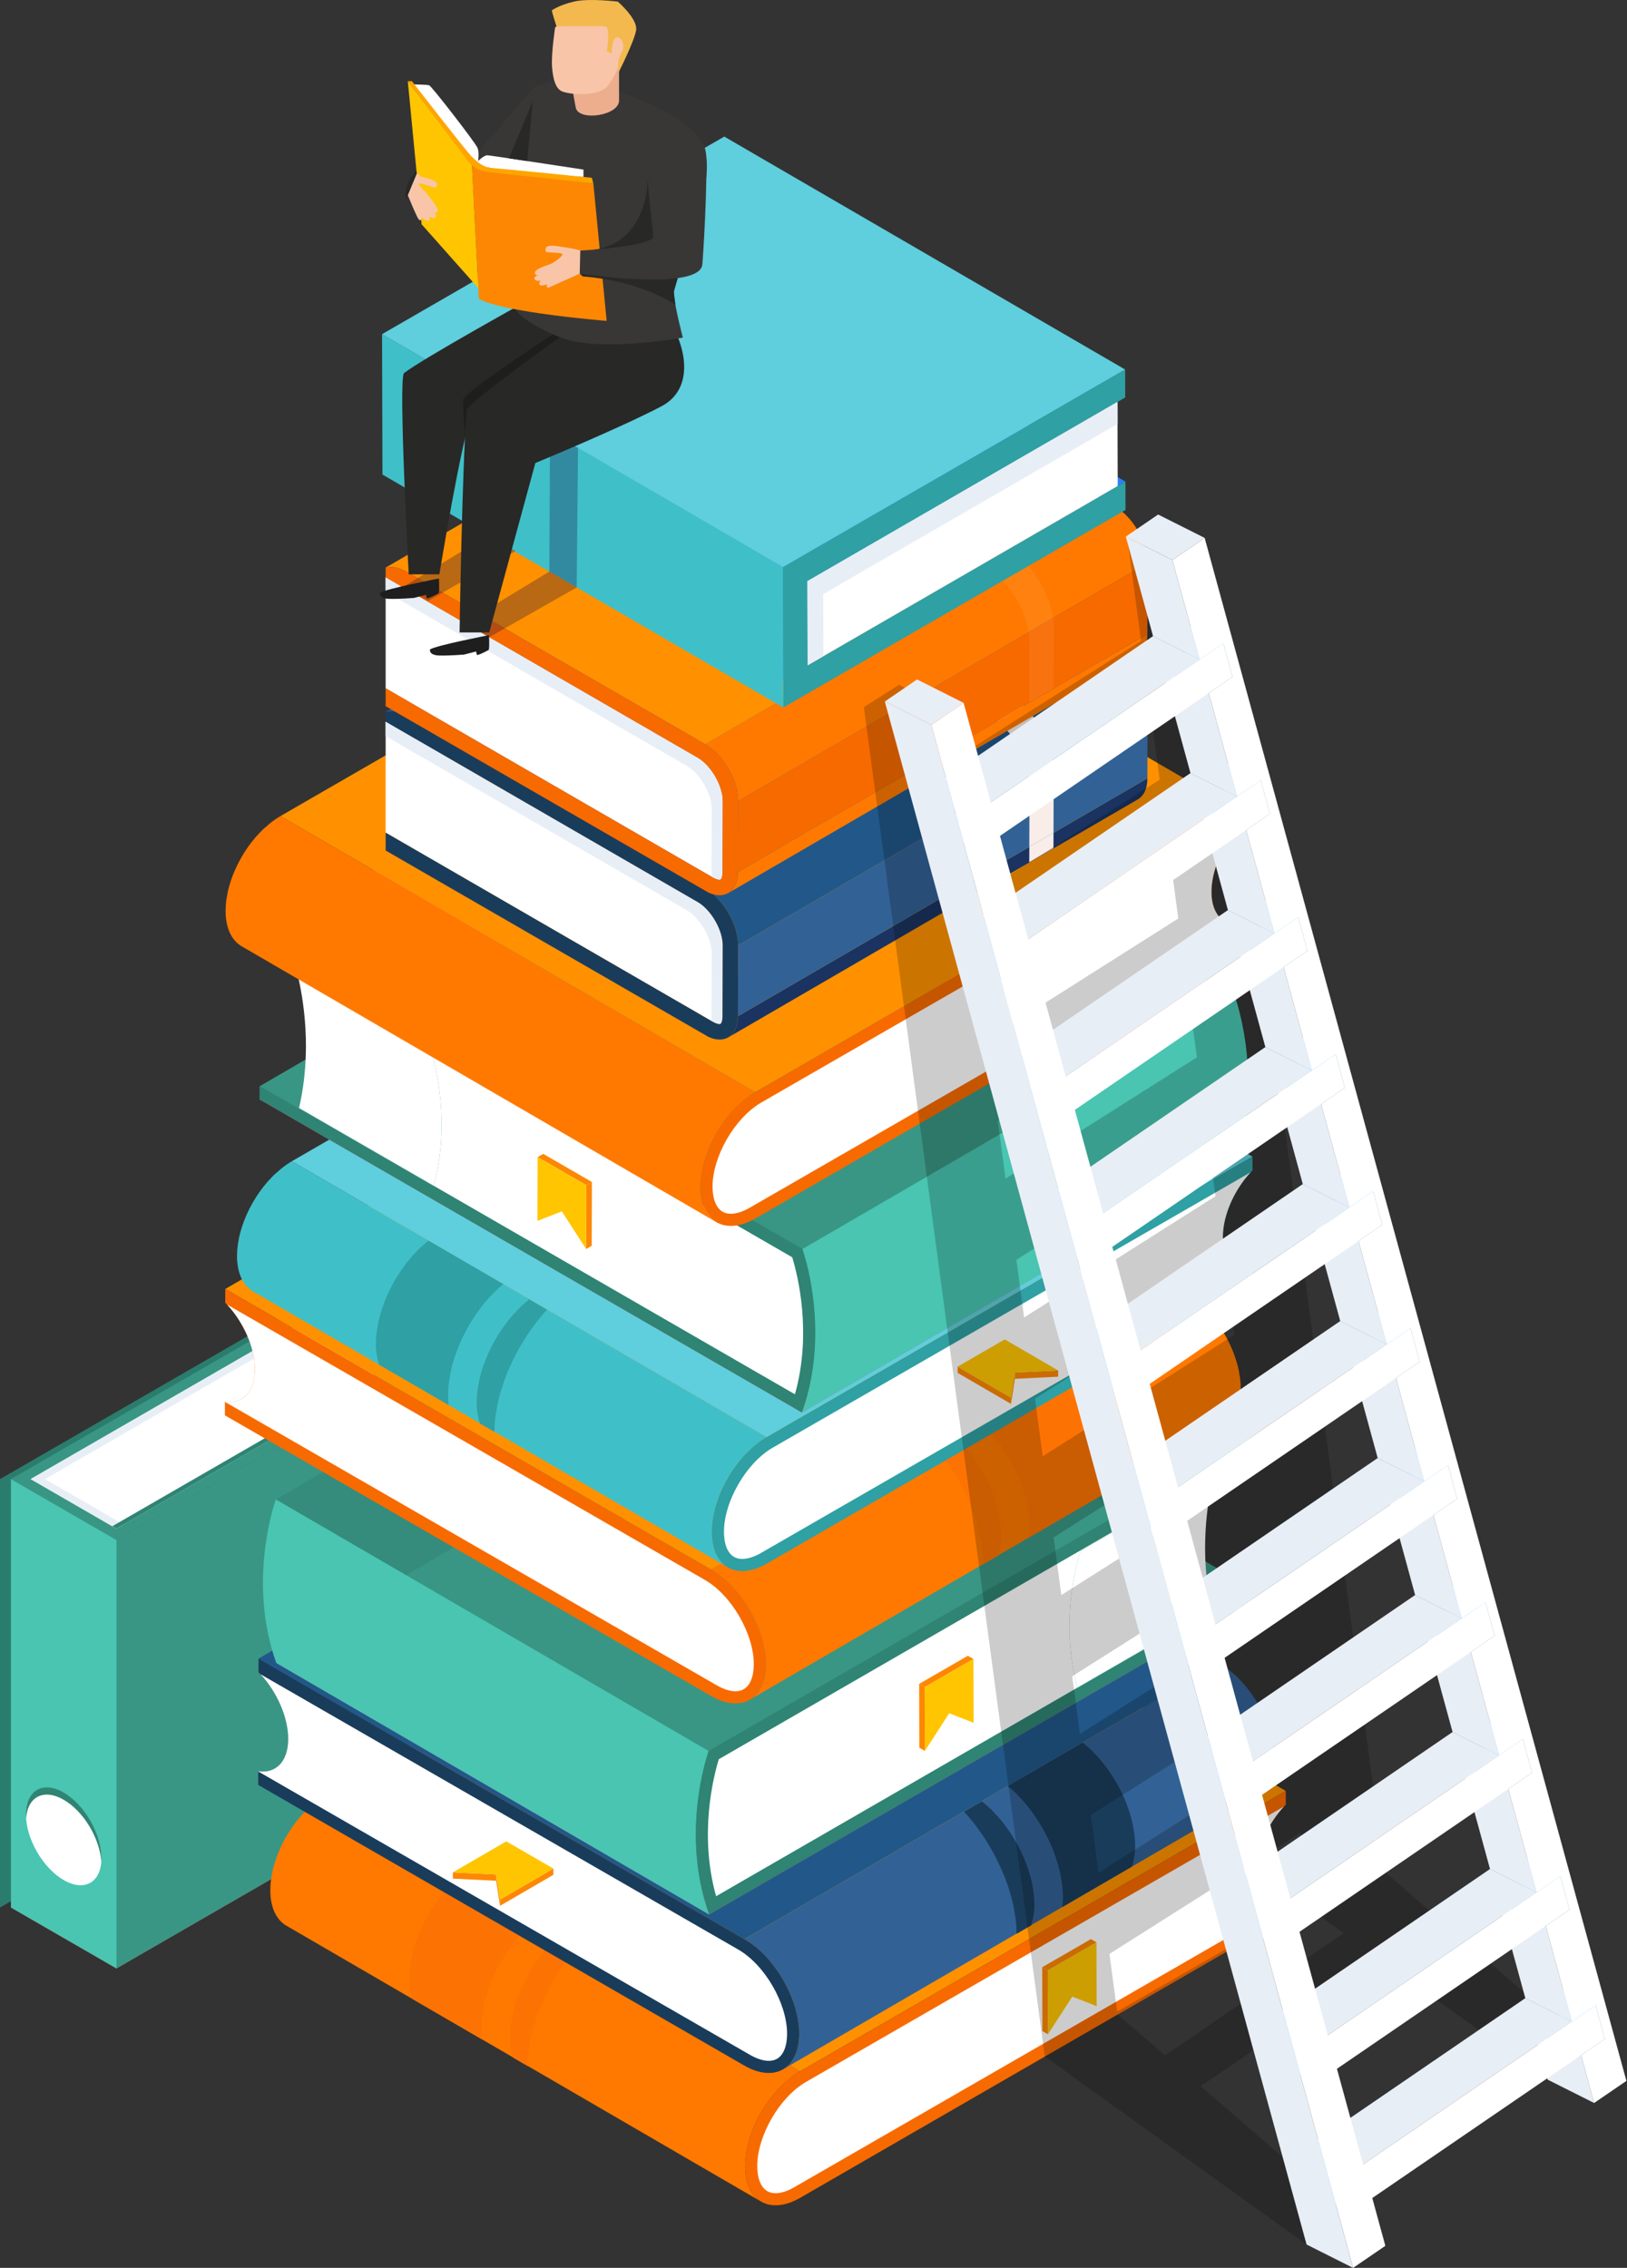 <?xml version="1.0" encoding="utf-8"?>
<!-- Generator: Adobe Illustrator 25.0.1, SVG Export Plug-In . SVG Version: 6.00 Build 0)  -->
<svg version="1.1" id="Õ_xBA__x2264__x201E__x5F_1"
	 xmlns="http://www.w3.org/2000/svg" xmlns:xlink="http://www.w3.org/1999/xlink" x="0px" y="0px" viewBox="0 0 2487.213 3466.996"
	 style="enable-background:new 0 0 2487.213 3466.996;" xml:space="preserve">
<rect x="0" y="0" width="2487.213" height="3466.996" fill="#333333" stroke="none"/>
<style type="text/css">
	.st0{fill:#2A7C6C;}
	.st1{fill:#F43434;}
	.st2{fill:#399684;}
	.st3{fill:#FFFFFF;}
	.st4{fill:#E8EEF6;}
	.st5{fill:#2F8473;}
	.st6{fill:#49C5B1;}
	.st7{fill:#FF9100;}
	.st8{fill:#FF7900;}
	.st9{fill:#F76A00;}
	.st10{fill:#FD7303;}
	.st11{fill:#215889;}
	.st12{fill:#326295;}
	.st13{fill:#1A3C5B;}
	.st14{fill:#358C7C;}
	.st15{fill:#F75392;}
	.st16{enable-background:new    ;}
	.st17{fill:#FD8703;}
	.st18{fill:#FFC501;}
	.st19{fill:#5FCEDD;}
	.st20{fill:#3FC0C9;}
	.st21{fill:#2FA0A3;}
	.st22{clip-path:url(#XMLID_2_);enable-background:new    ;}
	.st23{fill:#1A3360;}
	.st24{fill:none;}
	.st25{fill:#2B559E;}
	.st26{fill:#57A3FE;}
	.st27{fill:#F8EDE9;}
	.st28{opacity:0.63;}
	.st29{opacity:0.1;fill:#FFFFFF;}
	.st30{fill:#2B80F7;}
	.st31{fill:#F9B495;}
	.st32{opacity:0.3;fill:#160C42;}
	.st33{fill:#282827;}
	.st34{fill:#1E1E1E;}
	.st35{fill:#383736;}
	.st36{fill:#FEA500;}
	.st37{fill:#EDAE8E;}
	.st38{fill:#F8C5A8;}
	.st39{fill:#F4B94E;}
	.st40{opacity:0.2;}
	.st41{fill:#55B6F2;}
</style>
<g>
	<g>
		<g id="XMLID_2539_">
			<polygon id="XMLID_2543_" class="st0" points="518.806,1961.602 518.806,2616.574 0,2916.118 0,2261.138 			"/>
		</g>
		<g>
			<polygon id="XMLID_2538_" class="st1" points="16.685,2916.118 178.085,3009.285 696.892,2709.766 535.491,2616.574 			"/>
			<polygon id="XMLID_2537_" class="st2" points="16.685,2261.138 178.085,2354.329 696.892,2054.801 535.491,1961.602 			"/>
			<polygon id="XMLID_2536_" class="st3" points="682.336,2045.929 551.119,1970.164 46.877,2261.138 178.085,2336.903 			"/>
			<polygon id="XMLID_2535_" class="st4" points="551.119,1970.164 562.091,1976.517 68.841,2261.138 189.078,2330.559 
				178.085,2336.903 46.877,2261.138 			"/>
			<polygon id="XMLID_2534_" class="st5" points="675.669,2042.365 675.608,2042.324 675.881,2042.186 682.336,2045.929 
				178.085,2336.903 171.688,2333.193 			"/>
			<polygon id="XMLID_2533_" class="st6" points="16.685,2261.138 16.685,2916.118 178.085,3009.285 178.085,2354.329 			"/>
			<polygon id="XMLID_2532_" class="st2" points="696.892,2054.801 696.892,2709.766 178.085,3009.285 178.085,2354.329 			"/>
			<path id="XMLID_2531_" class="st3" d="M155.044,2840.892c0-36.769-25.817-81.465-57.649-99.829
				c-31.831-18.404-57.649-3.481-57.649,33.288c0,36.769,25.818,81.465,57.649,99.829
				C129.227,2892.56,155.044,2877.661,155.044,2840.892z"/>
			<path id="XMLID_2530_" class="st5" d="M97.395,2751.365c-30.233-17.483-54.983-4.893-57.417,27.897
				c-0.122-1.893-0.232-3.76-0.232-5.635c0-36.745,25.818-51.652,57.649-33.264c31.819,18.381,57.649,63.093,57.649,99.87
				c0,1.827-0.13,3.597-0.253,5.325C152.378,2809.981,127.616,2768.8,97.395,2751.365z"/>
		</g>
	</g>
	<g>
		<g>
			<g>
				<polygon class="st7" points="1222.829,3166.687 496.98,2744.871 1239.733,2316.035 1965.578,2737.85 				"/>
			</g>
			<path class="st8" d="M1139.073,3311.774c-0.025-6.279,0.57-12.737,1.557-19.253c0.147-1.027,0.343-2.03,0.522-3.074
				c1.044-6.075,2.422-12.191,4.232-18.308c0.171-0.562,0.342-1.125,0.514-1.688c2.055-6.679,4.485-13.357,7.339-19.914
				c0.033-0.04,0.065-0.122,0.098-0.163c2.936-6.735,6.296-13.357,9.981-19.767c0.106-0.188,0.196-0.343,0.285-0.506
				c3.597-6.214,7.544-12.207,11.743-17.964c0.383-0.539,0.767-1.068,1.158-1.591c3.881-5.187,8.016-10.136,12.321-14.801
				c0.881-0.97,1.786-1.933,2.691-2.878c3.433-3.556,7.037-6.817,10.674-9.974c1.623-1.411,3.181-2.919,4.836-4.248
				c5.129-4.103,10.389-7.845,15.804-10.96L496.98,2744.871c-5.411,3.132-10.67,6.866-15.8,10.952
				c-1.68,1.337-3.27,2.887-4.909,4.313c-2.471,2.152-5.007,4.143-7.38,6.491c-1.088,1.076-2.104,2.259-3.168,3.367
				c-0.946,0.987-1.863,1.958-2.785,2.969c-1.068,1.166-2.186,2.242-3.229,3.441c-2.332,2.683-4.607,5.455-6.821,8.301
				c-0.762,0.987-1.476,2.022-2.23,3.025c-0.392,0.539-0.787,1.061-1.179,1.591c-0.713,0.995-1.468,1.957-2.173,2.96
				c-1.668,2.381-3.299,4.803-4.869,7.258c-1.488,2.349-2.935,4.713-4.334,7.11c-0.098,0.172-0.188,0.367-0.302,0.538
				c-0.139,0.253-0.269,0.489-0.412,0.742c-1.097,1.925-2.19,3.841-3.229,5.79c-1.256,2.365-2.463,4.746-3.621,7.144
				c-1.052,2.169-2.051,4.379-3.005,6.581c-0.049,0.105-0.11,0.22-0.159,0.342c-0.053,0.114-0.122,0.245-0.171,0.367
				c-1.088,2.504-2.112,5.023-3.078,7.543c-1.015,2.626-1.974,5.284-2.846,7.927c-0.444,1.321-0.807,2.642-1.219,3.971
				c-0.18,0.588-0.363,1.158-0.53,1.754c-0.273,0.945-0.604,1.892-0.869,2.838c-0.893,3.213-1.68,6.434-2.36,9.639
				c-0.424,1.965-0.665,3.882-1.007,5.839c-0.171,1.011-0.363,2.022-0.514,3.033c-0.139,0.93-0.363,1.859-0.481,2.789
				c-0.726,5.569-1.097,11.074-1.077,16.464c0.069,26.486,9.423,45.136,24.509,53.895l725.844,421.831
				C1148.491,3356.909,1139.138,3338.26,1139.073,3311.774z"/>
			<path class="st9" d="M1920.279,2860.675c0-34.673,18.886-74.94,45.364-101.876l-0.065-20.949l-742.749,428.837
				c-46.416,26.812-83.911,91.739-83.756,145.087c0.147,53.323,37.886,74.827,84.294,48.031l742.766-428.837l-0.058-20.908
				C1939.378,2913.958,1920.271,2895.52,1920.279,2860.675z"/>
			<path class="st3" d="M1920.279,2860.675c0-33.385,17.451-72.054,42.371-98.924l-730.55,420.983
				c-40.512,23.396-74.623,82.452-74.492,128.974c0.041,12.354,2.829,41.1,28.044,41.1c8.358,0,18.192-3.14,28.443-9.052
				l751.979-433.337v-0.359C1939.378,2913.958,1920.271,2895.52,1920.279,2860.675z"/>
		</g>
		<path class="st10" d="M735.903,3103.341c-0.021-6.996,0.46-14.14,1.398-21.356c0.159-1.207,0.44-2.438,0.624-3.621
			c0.2-1.329,0.453-2.634,0.672-3.946c0.44-2.528,0.754-5.023,1.309-7.601c0.872-4.143,1.908-8.326,3.066-12.509
			c0.343-1.231,0.775-2.455,1.125-3.687c0.22-0.758,0.453-1.509,0.685-2.267c0.542-1.737,1.007-3.441,1.578-5.154
			c1.137-3.441,2.373-6.874,3.702-10.299c1.247-3.278,2.585-6.557,3.992-9.794c0.069-0.163,0.163-0.343,0.22-0.506
			c0.073-0.139,0.151-0.277,0.212-0.44c1.239-2.854,2.536-5.716,3.902-8.529c1.5-3.099,3.07-6.197,4.709-9.271
			c1.345-2.536,2.764-5.032,4.191-7.527c0.184-0.317,0.354-0.636,0.534-0.962c0.139-0.221,0.261-0.465,0.391-0.701
			c1.811-3.123,3.69-6.173,5.623-9.215c2.043-3.196,4.155-6.353,6.336-9.451c0.905-1.289,1.88-2.536,2.817-3.825
			c0.502-0.685,1.015-1.369,1.517-2.055c0.987-1.321,1.913-2.65,2.907-3.938c2.875-3.702,5.823-7.299,8.86-10.78
			c1.357-1.574,2.805-2.96,4.183-4.469c1.207-1.313,2.394-2.569,3.621-3.857c1.378-1.443,2.695-2.977,4.114-4.379
			c3.078-3.05,6.364-5.627,9.585-8.424c0.795-0.693,1.599-1.378,2.381-2.104l-114.41-66.493c-1.953,1.565-3.812,3.359-5.725,5.031
			c-2.927,2.544-5.924,4.901-8.729,7.674c-1.284,1.264-2.483,2.675-3.739,3.979c-1.117,1.174-2.206,2.315-3.299,3.515
			c-1.26,1.378-2.577,2.642-3.812,4.061c-2.769,3.181-5.452,6.459-8.065,9.826c-0.905,1.166-1.753,2.397-2.646,3.58
			c-0.465,0.628-0.925,1.248-1.39,1.876c-0.844,1.183-1.737,2.308-2.564,3.498c-1.982,2.813-3.902,5.684-5.762,8.587
			c-1.761,2.772-3.47,5.562-5.121,8.407c-0.118,0.204-0.228,0.424-0.358,0.637c-0.163,0.293-0.322,0.578-0.485,0.872
			c-1.296,2.275-2.593,4.55-3.82,6.85c-1.488,2.797-2.916,5.61-4.286,8.448c-1.247,2.561-2.422,5.17-3.551,7.771
			c-0.057,0.131-0.13,0.261-0.188,0.408c-0.061,0.139-0.143,0.302-0.204,0.44c-1.289,2.96-2.504,5.937-3.641,8.929
			c-1.207,3.099-2.333,6.238-3.368,9.378c-0.522,1.55-0.946,3.115-1.439,4.681c-0.212,0.686-0.42,1.37-0.624,2.071
			c-0.322,1.134-0.713,2.234-1.023,3.344c-1.056,3.824-1.994,7.624-2.797,11.425c-0.502,2.315-0.783,4.583-1.187,6.874
			c-0.2,1.207-0.432,2.414-0.616,3.604c-0.159,1.109-0.42,2.193-0.562,3.303c-0.853,6.572-1.297,13.088-1.276,19.448
			c0.028,11.947,2.104,22.083,5.088,31.216l106.206,61.715C736.254,3113.062,735.912,3108.332,735.903,3103.341z"/>
		<path class="st10" d="M808.243,3135.282c0.204-1.483,0.567-3.017,0.787-4.542c0.241-1.646,0.563-3.278,0.836-4.925
			c0.551-3.164,0.942-6.296,1.639-9.476c1.105-5.228,2.394-10.463,3.841-15.689c0.432-1.55,0.966-3.1,1.407-4.624
			c0.281-0.971,0.575-1.892,0.864-2.862c0.677-2.128,1.26-4.306,1.974-6.435c1.427-4.305,2.977-8.627,4.636-12.916
			c1.57-4.103,3.237-8.204,5.007-12.265c0.094-0.204,0.192-0.408,0.282-0.604c0.081-0.204,0.183-0.367,0.261-0.563
			c1.549-3.579,3.172-7.159,4.88-10.682c1.892-3.906,3.853-7.788,5.892-11.629c1.692-3.156,3.482-6.295,5.26-9.435
			c0.224-0.4,0.444-0.783,0.665-1.183c0.183-0.302,0.334-0.587,0.502-0.864c2.263-3.923,4.62-7.764,7.042-11.588
			c2.557-3.987,5.199-7.927,7.926-11.808c1.138-1.632,2.361-3.181,3.531-4.812c0.632-0.864,1.264-1.729,1.908-2.569
			c1.228-1.655,2.393-3.318,3.633-4.934c3.6-4.64,7.29-9.149,11.103-13.512c1.659-1.916,3.42-3.604,5.108-5.455l-27.416-15.927
			c-1.953,1.566-3.812,3.36-5.725,5.023c-2.923,2.536-5.92,4.909-8.729,7.69c-1.285,1.247-2.483,2.649-3.739,3.979
			c-1.117,1.167-2.202,2.292-3.298,3.499c-1.26,1.37-2.577,2.658-3.812,4.069c-2.764,3.172-5.451,6.45-8.065,9.81
			c-0.905,1.166-1.753,2.414-2.646,3.58c-0.465,0.645-0.925,1.247-1.39,1.892c-0.844,1.166-1.737,2.292-2.565,3.498
			c-1.977,2.822-3.902,5.676-5.761,8.571c-1.761,2.78-3.47,5.569-5.117,8.407c-0.123,0.204-0.232,0.44-0.363,0.645
			c-0.163,0.285-0.322,0.587-0.485,0.889c-1.297,2.25-2.593,4.542-3.821,6.833c-1.488,2.798-2.915,5.619-4.285,8.448
			c-1.248,2.577-2.422,5.17-3.551,7.764c-0.057,0.146-0.13,0.285-0.188,0.407c-0.061,0.163-0.143,0.318-0.204,0.44
			c-1.284,2.977-2.503,5.953-3.641,8.93c-1.207,3.099-2.332,6.238-3.368,9.378c-0.522,1.565-0.946,3.131-1.439,4.705
			c-0.212,0.685-0.42,1.37-0.624,2.047c-0.322,1.134-0.714,2.259-1.023,3.359c-1.056,3.809-1.994,7.625-2.797,11.408
			c-0.502,2.333-0.783,4.583-1.186,6.899c-0.2,1.19-0.433,2.397-0.612,3.604c-0.163,1.084-0.424,2.186-0.567,3.294
			c-0.852,6.581-1.296,13.072-1.276,19.449c0.032,11.954,2.103,22.066,5.088,31.199l22.107,12.836
			C806.849,3150.899,807.228,3143.168,808.243,3135.282z"/>
	</g>
	<g>
		<g>
			<g>
				<polygon class="st11" points="1137.996,2964.394 1863.841,2542.572 1121.084,2113.735 395.243,2535.55 				"/>
			</g>
			<path class="st12" d="M1221.753,3109.457c0.016-6.271-0.571-12.713-1.558-19.229c-0.155-1.027-0.343-2.047-0.53-3.074
				c-1.044-6.075-2.422-12.216-4.232-18.323c-0.171-0.563-0.342-1.134-0.514-1.672c-2.047-6.679-4.485-13.357-7.339-19.914
				c-0.033-0.057-0.058-0.122-0.09-0.18c-2.936-6.719-6.296-13.357-9.989-19.758c-0.098-0.18-0.188-0.359-0.277-0.522
				c-3.604-6.189-7.543-12.183-11.751-17.94c-0.383-0.546-0.767-1.068-1.158-1.59c-3.882-5.211-8.016-10.137-12.313-14.825
				c-0.889-0.962-1.794-1.933-2.699-2.854c-3.433-3.579-7.029-6.816-10.674-9.973c-1.615-1.411-3.173-2.944-4.836-4.265
				c-5.129-4.086-10.389-7.829-15.796-10.944l725.845-421.822c5.406,3.123,10.666,6.865,15.796,10.951
				c1.68,1.338,3.27,2.887,4.909,4.313c2.479,2.153,5.007,4.143,7.388,6.483c1.085,1.076,2.096,2.267,3.164,3.376
				c0.946,0.979,1.859,1.957,2.789,2.96c1.06,1.166,2.177,2.242,3.229,3.441c2.332,2.683,4.599,5.464,6.816,8.31
				c0.767,0.986,1.477,2.022,2.234,3.025c0.392,0.538,0.783,1.06,1.175,1.59c0.709,0.995,1.468,1.949,2.169,2.96
				c1.672,2.382,3.303,4.804,4.868,7.258c1.492,2.341,2.936,4.705,4.339,7.111c0.098,0.171,0.188,0.358,0.302,0.53
				c0.139,0.252,0.268,0.497,0.407,0.75c1.102,1.916,2.193,3.841,3.229,5.79c1.256,2.364,2.463,4.745,3.62,7.143
				c1.061,2.17,2.056,4.371,3.01,6.573c0.049,0.114,0.114,0.22,0.163,0.343c0.049,0.122,0.122,0.252,0.171,0.375
				c1.085,2.503,2.112,5.015,3.074,7.543c1.019,2.626,1.974,5.275,2.846,7.926c0.44,1.313,0.808,2.643,1.216,3.972
				c0.188,0.579,0.366,1.158,0.538,1.745c0.269,0.945,0.604,1.892,0.864,2.838c0.897,3.221,1.68,6.442,2.364,9.646
				c0.416,1.966,0.661,3.882,1.004,5.831c0.171,1.02,0.358,2.022,0.514,3.041c0.139,0.922,0.359,1.859,0.48,2.781
				c0.727,5.578,1.093,11.074,1.077,16.464c-0.073,26.495-9.427,45.145-24.513,53.902l-725.845,421.823
				C1212.326,3154.593,1221.68,3135.968,1221.753,3109.457z"/>
			<path class="st13" d="M440.538,2658.366c0-34.665-18.886-74.933-45.356-101.867l0.061-20.949l742.753,428.844
				c46.408,26.788,83.903,91.724,83.757,145.063c-0.155,53.348-37.887,74.852-84.303,48.039l-742.762-428.828l0.061-20.908
				C421.44,2711.65,440.55,2693.22,440.538,2658.366z"/>
			<path class="st3" d="M440.538,2658.366c0-33.377-17.447-72.046-42.372-98.924l730.558,421
				c40.504,23.371,74.623,82.451,74.492,128.974c-0.04,12.354-2.837,41.075-28.052,41.075c-8.358,0-18.192-3.14-28.443-9.052
				L394.75,2708.111v-0.351C421.44,2711.65,440.55,2693.22,440.538,2658.366z"/>
		</g>
		<path class="st13" d="M1624.918,2901.041c0.017-6.989-0.465-14.141-1.395-21.374c-0.163-1.207-0.448-2.422-0.628-3.62
			c-0.203-1.313-0.448-2.626-0.668-3.938c-0.449-2.536-0.759-5.032-1.313-7.584c-0.872-4.167-1.908-8.343-3.066-12.525
			c-0.342-1.224-0.774-2.455-1.125-3.678c-0.22-0.767-0.456-1.518-0.685-2.275c-0.547-1.721-1.004-3.441-1.582-5.154
			c-1.134-3.433-2.373-6.882-3.694-10.291c-1.248-3.278-2.585-6.556-3.996-9.793c-0.073-0.164-0.163-0.335-0.22-0.498
			c-0.073-0.146-0.155-0.293-0.212-0.44c-1.239-2.854-2.536-5.725-3.906-8.538c-1.492-3.106-3.066-6.205-4.705-9.271
			c-1.346-2.536-2.765-5.031-4.191-7.526c-0.18-0.318-0.351-0.645-0.538-0.963c-0.139-0.22-0.262-0.473-0.392-0.692
			c-1.811-3.132-3.687-6.189-5.619-9.231c-2.038-3.188-4.15-6.345-6.336-9.435c-0.905-1.297-1.884-2.536-2.813-3.841
			c-0.506-0.686-1.02-1.37-1.524-2.056c-0.979-1.305-1.908-2.658-2.903-3.931c-2.879-3.702-5.822-7.306-8.864-10.796
			c-1.354-1.558-2.805-2.944-4.184-4.461c-1.206-1.312-2.389-2.568-3.62-3.857c-1.378-1.435-2.691-2.977-4.11-4.371
			c-3.074-3.05-6.368-5.635-9.581-8.432c-0.8-0.693-1.606-1.378-2.39-2.096l114.418-66.493c1.948,1.558,3.808,3.36,5.716,5.032
			c2.928,2.544,5.929,4.893,8.734,7.673c1.288,1.265,2.479,2.675,3.742,3.979c1.117,1.166,2.202,2.316,3.295,3.515
			c1.256,1.378,2.577,2.643,3.817,4.062c2.765,3.18,5.447,6.458,8.064,9.826c0.905,1.166,1.745,2.389,2.643,3.58
			c0.465,0.619,0.93,1.247,1.387,1.867c0.848,1.19,1.744,2.315,2.568,3.498c1.981,2.821,3.897,5.684,5.757,8.595
			c1.762,2.773,3.474,5.562,5.121,8.408c0.122,0.195,0.236,0.424,0.367,0.628c0.155,0.293,0.318,0.587,0.481,0.88
			c1.296,2.275,2.593,4.543,3.824,6.851c1.484,2.797,2.911,5.61,4.281,8.448c1.248,2.561,2.422,5.17,3.547,7.771
			c0.065,0.13,0.131,0.261,0.196,0.399c0.057,0.146,0.139,0.302,0.195,0.448c1.288,2.952,2.504,5.929,3.646,8.921
			c1.207,3.107,2.332,6.238,3.367,9.37c0.522,1.558,0.946,3.131,1.436,4.697c0.212,0.685,0.424,1.37,0.628,2.071
			c0.318,1.117,0.71,2.234,1.027,3.352c1.052,3.808,1.99,7.608,2.789,11.399c0.506,2.324,0.791,4.6,1.19,6.899
			c0.204,1.198,0.433,2.397,0.611,3.596c0.164,1.093,0.425,2.202,0.563,3.295c0.856,6.589,1.296,13.097,1.28,19.465
			c-0.033,11.946-2.105,22.075-5.089,31.191l-106.206,61.715C1624.567,2910.753,1624.91,2906.039,1624.918,2901.041z"/>
		<path class="st13" d="M1552.578,2932.983c-0.204-1.501-0.562-3.025-0.782-4.534c-0.245-1.647-0.563-3.286-0.84-4.941
			c-0.555-3.164-0.946-6.296-1.64-9.484c-1.101-5.219-2.39-10.445-3.841-15.689c-0.432-1.533-0.962-3.074-1.411-4.607
			c-0.276-0.97-0.57-1.908-0.864-2.854c-0.668-2.153-1.256-4.314-1.965-6.459c-1.436-4.297-2.984-8.619-4.641-12.893
			c-1.565-4.109-3.237-8.203-5.007-12.265c-0.089-0.203-0.195-0.424-0.285-0.619c-0.081-0.188-0.18-0.367-0.261-0.547
			c-1.55-3.579-3.164-7.168-4.877-10.69c-1.892-3.906-3.849-7.779-5.896-11.629c-1.688-3.172-3.474-6.295-5.26-9.427
			c-0.22-0.399-0.44-0.791-0.66-1.198c-0.18-0.285-0.335-0.587-0.506-0.873c-2.259-3.914-4.615-7.746-7.037-11.562
			c-2.553-3.996-5.203-7.951-7.927-11.816c-1.134-1.631-2.365-3.181-3.531-4.812c-0.636-0.864-1.264-1.721-1.908-2.576
			c-1.23-1.64-2.397-3.319-3.628-4.926c-3.604-4.64-7.299-9.142-11.107-13.521c-1.663-1.9-3.416-3.604-5.112-5.447l27.424-15.935
			c1.949,1.566,3.809,3.36,5.717,5.032c2.927,2.544,5.928,4.9,8.733,7.673c1.288,1.272,2.479,2.675,3.743,3.988
			c1.108,1.166,2.201,2.308,3.294,3.506c1.256,1.378,2.577,2.643,3.816,4.062c2.765,3.18,5.447,6.458,8.065,9.826
			c0.904,1.166,1.745,2.397,2.642,3.58c0.465,0.628,0.93,1.247,1.387,1.875c0.848,1.183,1.745,2.308,2.568,3.499
			c1.981,2.812,3.897,5.684,5.757,8.587c1.762,2.772,3.475,5.561,5.121,8.407c0.123,0.204,0.236,0.424,0.367,0.636
			c0.155,0.294,0.318,0.579,0.481,0.873c1.296,2.274,2.593,4.55,3.816,6.85c1.492,2.797,2.919,5.61,4.289,8.448
			c1.248,2.568,2.422,5.17,3.548,7.771c0.064,0.13,0.13,0.261,0.195,0.407c0.057,0.139,0.139,0.302,0.195,0.44
			c1.289,2.96,2.504,5.937,3.645,8.921c1.207,3.107,2.332,6.247,3.368,9.37c0.521,1.565,0.945,3.132,1.435,4.697
			c0.212,0.685,0.425,1.37,0.628,2.071c0.318,1.117,0.71,2.234,1.027,3.352c1.053,3.816,1.99,7.616,2.789,11.408
			c0.506,2.324,0.791,4.591,1.191,6.898c0.204,1.199,0.432,2.39,0.612,3.588c0.163,1.093,0.424,2.202,0.562,3.303
			c0.856,6.581,1.297,13.089,1.28,19.457c-0.033,11.947-2.104,22.075-5.089,31.2l-22.107,12.843
			C1553.973,2948.591,1553.59,2940.86,1552.578,2932.983z"/>
	</g>
	<g>
		<g>
			<polygon class="st14" points="1083.229,2676.723 421.652,2292.256 1250.946,1813.505 1912.524,2197.972 			"/>
		</g>
		<g>
			<g>
				<polygon class="st15" points="1083.947,2926.712 422.365,2542.237 1251.664,2063.486 1913.242,2447.961 				"/>
			</g>
		</g>
		<g>
			<polygon class="st2" points="1083.947,2906.766 422.365,2522.29 1251.664,2043.548 1913.242,2428.015 			"/>
		</g>
		<path class="st5" d="M1647.132,2579.895l-552.412,318.912c-26.593-94.741-3.833-183.447,4.142-209.444l757.256-437.179
			c-0.09,0.376-0.195,0.865-0.285,1.248l56.765-32.725l-0.073-22.735l-829.295,478.751c-2.193,6.328-43.814,126.561,0.718,249.989
			l829.295-478.751l-0.05-20.55l-265.824,153.43C1647.278,2580.523,1647.229,2580.213,1647.132,2579.895z"/>
		<path class="st3" d="M1098.862,2689.363c-7.976,25.997-30.735,114.703-4.142,209.444l552.412-318.912
			c-26.177-94.398-3.564-182.591,4.379-208.514l204.322-117.949c0.09-0.383,0.195-0.872,0.285-1.248L1098.862,2689.363z"/>
		<path class="st3" d="M1647.132,2579.895l205.692-118.748c-20.109-86.243-7.209-165.897,3.009-207.715l-204.322,117.949
			C1643.567,2397.304,1620.955,2485.496,1647.132,2579.895z"/>
		<path class="st6" d="M403.006,2449.233c0.31,4.208,0.783,8.506,1.256,12.795c0.351,3.254,0.632,6.45,1.076,9.729
			c0.603,4.534,1.448,9.142,2.243,13.74c0.543,3.124,0.975,6.214,1.619,9.37c1.048,5.178,2.373,10.397,3.694,15.641
			c0.652,2.634,1.174,5.26,1.908,7.918c2.193,7.902,4.689,15.845,7.555,23.812l661.59,384.476
			c-2.87-7.959-5.365-15.918-7.543-23.812c-0.767-2.723-1.297-5.397-1.974-8.113c-1.288-5.162-2.617-10.332-3.637-15.437
			c-0.66-3.197-1.101-6.345-1.655-9.524c-0.783-4.551-1.606-9.093-2.21-13.57c-0.448-3.359-0.742-6.646-1.109-9.973
			c-0.44-4.199-0.921-8.399-1.223-12.501c-0.253-3.384-0.375-6.662-0.53-9.974c-0.195-3.938-0.399-7.894-0.457-11.742
			c-0.073-3.286-0.04-6.499-0.016-9.721c0.016-3.71,0.024-7.404,0.146-11.017c0.098-3.14,0.261-6.206,0.424-9.264
			c0.188-3.498,0.392-7.005,0.661-10.381c0.236-2.919,0.497-5.781,0.766-8.611c0.335-3.303,0.678-6.557,1.061-9.721
			c0.294-2.527,0.62-4.998,0.962-7.42c0.53-3.874,1.093-7.608,1.696-11.205c0.326-2.014,0.652-4.077,1.012-6.026
			c0.693-3.914,1.419-7.608,2.152-11.155c0.261-1.264,0.506-2.642,0.775-3.865c0.66-3.042,1.312-5.798,1.965-8.514
			c0.277-1.19,0.562-2.527,0.84-3.653c0.913-3.629,1.786-6.956,2.593-9.867c0.857-3.074,1.64-5.708,2.3-7.885
			c0.114-0.359,0.18-0.571,0.294-0.914c0.521-1.68,1.02-3.221,1.346-4.224c0.277-0.808,0.546-1.599,0.643-1.9l-661.578-384.467
			c-0.11,0.318-0.322,0.922-0.611,1.811c-0.012,0.017-0.033,0.073-0.033,0.098c-0.343,1.012-0.783,2.422-1.337,4.184
			c-0.122,0.358-0.179,0.555-0.302,0.945c-1.309,4.257-3.025,10.234-4.909,17.811c-0.228,0.979-0.493,2.136-0.734,3.155
			c-0.693,2.879-1.378,5.798-2.071,9.044c-0.069,0.285-0.122,0.505-0.191,0.782c-0.171,0.824-0.331,1.835-0.514,2.675
			c-0.763,3.687-1.509,7.503-2.243,11.612c-0.331,1.835-0.632,3.751-0.954,5.676c-0.612,3.734-1.187,7.576-1.749,11.588
			c-0.171,1.231-0.371,2.308-0.542,3.571c-0.143,1.117-0.233,2.357-0.375,3.499c-0.4,3.303-0.763,6.662-1.085,10.119
			c-0.281,2.716-0.522,5.432-0.746,8.236c-0.281,3.523-0.489,7.119-0.693,10.772c-0.151,2.944-0.302,5.871-0.4,8.889
			c-0.122,3.734-0.143,7.543-0.163,11.4c-0.02,3.115-0.04,6.205,0.021,9.378c0.069,3.963,0.273,7.999,0.465,12.053
			C402.644,2442.782,402.766,2445.955,403.006,2449.233z"/>
	</g>
	<g>
		<g class="st16">
			<g>
				<g>
					<polygon class="st17" points="1413.908,2676.723 1405.379,2671.765 1405.094,2574.228 1413.623,2579.186 					"/>
				</g>
			</g>
			<g>
				<g>
					<polygon class="st17" points="1413.623,2579.186 1405.094,2574.228 1479.537,2531.244 1488.067,2536.202 					"/>
				</g>
			</g>
			<g>
				<polygon class="st18" points="1488.067,2536.202 1488.353,2633.74 1451.062,2619.143 1413.908,2676.723 1413.623,2579.186 				
					"/>
			</g>
		</g>
	</g>
	<g>
		<g class="st16">
			<g>
				<g>
					<polygon class="st17" points="1602.036,3109.865 1593.507,3104.915 1593.229,3007.362 1601.759,3012.327 					"/>
				</g>
			</g>
			<g>
				<g>
					<polygon class="st17" points="1601.759,3012.327 1593.229,3007.362 1667.673,2964.394 1676.202,2969.344 					"/>
				</g>
			</g>
			<g>
				<polygon class="st18" points="1676.202,2969.344 1676.479,3066.873 1639.188,3052.293 1602.036,3109.865 1601.759,3012.327 				
					"/>
			</g>
		</g>
	</g>
	<g>
		<g class="st16">
			<g>
				<polygon class="st17" points="758.5,2865.601 758.479,2875.158 692.305,2871.912 692.333,2862.364 				"/>
			</g>
			<g>
				<polygon class="st17" points="764.383,2903.968 764.355,2913.509 758.479,2875.158 758.5,2865.601 				"/>
			</g>
			<g>
				<g>
					<polygon class="st17" points="846.011,2856.525 845.979,2866.082 764.355,2913.509 764.383,2903.968 					"/>
				</g>
			</g>
			<g>
				<polygon class="st18" points="846.011,2856.525 764.383,2903.968 758.5,2865.601 692.333,2862.364 773.961,2814.928 				"/>
			</g>
		</g>
	</g>
	<g>
		<g>
			<g>
				<polygon class="st7" points="1087.111,2399.384 1812.964,1977.569 1070.207,1548.732 344.362,1970.547 				"/>
			</g>
			<path class="st8" d="M1170.868,2544.463c0.024-6.279-0.571-12.729-1.558-19.245c-0.147-1.012-0.343-2.039-0.522-3.066
				c-1.044-6.075-2.422-12.199-4.232-18.323c-0.171-0.555-0.342-1.117-0.514-1.672c-2.055-6.679-4.484-13.357-7.339-19.913
				c-0.032-0.058-0.065-0.123-0.09-0.18c-2.943-6.728-6.295-13.35-9.989-19.759c-0.098-0.171-0.195-0.343-0.285-0.514
				c-3.597-6.206-7.543-12.199-11.743-17.957c-0.383-0.529-0.767-1.052-1.158-1.573c-3.881-5.211-8.016-10.145-12.321-14.817
				c-0.881-0.979-1.786-1.933-2.691-2.878c-3.433-3.572-7.029-6.81-10.674-9.974c-1.615-1.411-3.181-2.928-4.836-4.257
				c-5.129-4.085-10.389-7.828-15.804-10.951l725.852-421.815c5.407,3.132,10.666,6.866,15.796,10.952
				c1.68,1.337,3.27,2.887,4.909,4.313c2.471,2.152,5.007,4.143,7.38,6.491c1.085,1.076,2.103,2.259,3.172,3.367
				c0.946,0.987,1.859,1.958,2.781,2.969c1.068,1.166,2.185,2.242,3.229,3.441c2.333,2.683,4.607,5.455,6.817,8.301
				c0.767,0.987,1.484,2.022,2.234,3.034c0.392,0.53,0.783,1.052,1.175,1.582c0.718,0.995,1.475,1.957,2.177,2.96
				c1.672,2.381,3.295,4.803,4.869,7.258c1.483,2.349,2.935,4.713,4.33,7.11c0.105,0.172,0.195,0.367,0.301,0.538
				c0.147,0.253,0.277,0.489,0.416,0.742c1.093,1.925,2.194,3.841,3.229,5.79c1.256,2.365,2.463,4.754,3.621,7.144
				c1.052,2.169,2.046,4.379,3.009,6.581c0.049,0.105,0.105,0.22,0.154,0.342c0.058,0.114,0.123,0.245,0.172,0.367
				c1.093,2.504,2.112,5.023,3.082,7.543c1.012,2.626,1.966,5.284,2.847,7.927c0.44,1.321,0.799,2.642,1.215,3.971
				c0.179,0.588,0.358,1.158,0.53,1.754c0.277,0.945,0.604,1.892,0.864,2.838c0.896,3.213,1.68,6.434,2.364,9.639
				c0.424,1.965,0.669,3.882,1.012,5.839c0.171,1.011,0.358,2.021,0.506,3.033c0.146,0.93,0.366,1.859,0.488,2.789
				c0.718,5.569,1.094,11.074,1.077,16.464c-0.073,26.486-9.427,45.136-24.513,53.895l-725.845,421.823
				C1161.449,2589.599,1170.803,2570.957,1170.868,2544.463z"/>
			<path class="st9" d="M389.661,2093.372c0-34.673-18.89-74.94-45.36-101.876l0.061-20.949l742.749,428.837
				c46.416,26.804,83.911,91.731,83.757,145.079c-0.147,53.331-37.887,74.843-84.295,48.039l-742.766-428.837l0.062-20.908
				C370.559,2146.656,389.669,2128.217,389.661,2093.372z"/>
			<path class="st3" d="M389.661,2093.372c0-33.385-17.451-72.054-42.372-98.924l730.55,420.983
				c40.512,23.396,74.623,82.46,74.492,128.974c-0.041,12.354-2.829,41.092-28.044,41.092c-8.358,0-18.192-3.132-28.443-9.044
				l-751.976-433.337v-0.359C370.559,2146.656,389.669,2128.217,389.661,2093.372z"/>
		</g>
		<path class="st10" d="M1574.041,2336.038c0.017-6.988-0.465-14.14-1.402-21.365c-0.155-1.207-0.44-2.43-0.62-3.62
			c-0.203-1.321-0.456-2.626-0.677-3.947c-0.44-2.536-0.75-5.023-1.305-7.584c-0.88-4.158-1.916-8.334-3.065-12.518
			c-0.343-1.23-0.775-2.454-1.126-3.686c-0.229-0.758-0.456-1.517-0.685-2.267c-0.547-1.721-1.012-3.441-1.582-5.162
			c-1.134-3.434-2.373-6.883-3.702-10.291c-1.248-3.278-2.585-6.557-3.996-9.794c-0.065-0.163-0.155-0.334-0.22-0.489
			c-0.065-0.155-0.147-0.294-0.213-0.448c-1.23-2.854-2.527-5.717-3.897-8.538c-1.5-3.107-3.066-6.206-4.705-9.271
			c-1.354-2.536-2.765-5.032-4.2-7.519c-0.179-0.326-0.351-0.645-0.529-0.971c-0.139-0.221-0.262-0.473-0.392-0.693
			c-1.811-3.131-3.694-6.181-5.618-9.231c-2.047-3.188-4.159-6.336-6.337-9.435c-0.905-1.297-1.884-2.536-2.821-3.841
			c-0.497-0.685-1.011-1.37-1.517-2.055c-0.987-1.305-1.908-2.65-2.903-3.931c-2.879-3.702-5.822-7.299-8.864-10.789
			c-1.354-1.558-2.805-2.951-4.183-4.469c-1.207-1.305-2.397-2.561-3.621-3.849c-1.378-1.443-2.699-2.977-4.11-4.379
			c-3.082-3.042-6.368-5.627-9.59-8.424c-0.791-0.693-1.598-1.378-2.381-2.104l114.41-66.493c1.948,1.565,3.815,3.359,5.724,5.031
			c2.928,2.544,5.921,4.901,8.726,7.674c1.289,1.271,2.487,2.675,3.743,3.987c1.117,1.166,2.202,2.308,3.303,3.507
			c1.256,1.378,2.577,2.642,3.809,4.061c2.764,3.181,5.455,6.459,8.064,9.826c0.905,1.166,1.754,2.397,2.65,3.58
			c0.457,0.628,0.922,1.248,1.387,1.876c0.84,1.182,1.736,2.308,2.561,3.498c1.981,2.813,3.906,5.684,5.765,8.587
			c1.762,2.772,3.475,5.562,5.121,8.407c0.123,0.204,0.229,0.424,0.359,0.636c0.163,0.294,0.326,0.579,0.481,0.873
			c1.305,2.275,2.601,4.55,3.824,6.85c1.492,2.797,2.919,5.61,4.289,8.448c1.239,2.569,2.422,5.17,3.547,7.771
			c0.058,0.131,0.131,0.261,0.188,0.408c0.065,0.139,0.147,0.302,0.204,0.44c1.289,2.96,2.504,5.937,3.638,8.921
			c1.206,3.106,2.34,6.246,3.376,9.369c0.521,1.566,0.945,3.132,1.435,4.697c0.212,0.686,0.424,1.37,0.62,2.071
			c0.326,1.117,0.718,2.234,1.027,3.352c1.061,3.816,1.989,7.616,2.797,11.408c0.506,2.324,0.783,4.592,1.19,6.899
			c0.196,1.198,0.433,2.389,0.612,3.588c0.163,1.093,0.424,2.201,0.562,3.303c0.856,6.58,1.296,13.088,1.28,19.457
			c-0.033,11.946-2.104,22.074-5.097,31.199l-106.198,61.715C1573.69,2345.759,1574.025,2341.037,1574.041,2336.038z"/>
		<path class="st10" d="M1501.693,2367.98c-0.195-1.492-0.562-3.025-0.783-4.533c-0.236-1.647-0.562-3.287-0.831-4.934
			c-0.555-3.173-0.946-6.296-1.64-9.484c-1.108-5.219-2.397-10.454-3.841-15.689c-0.432-1.541-0.971-3.082-1.41-4.607
			c-0.286-0.979-0.571-1.916-0.865-2.854c-0.677-2.153-1.256-4.322-1.973-6.459c-1.428-4.306-2.977-8.619-4.632-12.893
			c-1.574-4.118-3.246-8.212-5.016-12.272c-0.09-0.204-0.188-0.424-0.277-0.611c-0.081-0.196-0.179-0.375-0.261-0.555
			c-1.549-3.58-3.172-7.16-4.876-10.69c-1.893-3.906-3.857-7.771-5.896-11.629c-1.688-3.164-3.481-6.296-5.26-9.419
			c-0.22-0.407-0.44-0.799-0.66-1.198c-0.188-0.294-0.334-0.596-0.506-0.881c-2.267-3.906-4.615-7.739-7.046-11.563
			c-2.552-3.987-5.194-7.942-7.918-11.816c-1.142-1.631-2.364-3.18-3.53-4.811c-0.637-0.864-1.272-1.713-1.917-2.569
			c-1.223-1.639-2.389-3.318-3.629-4.934c-3.596-4.632-7.29-9.141-11.098-13.512c-1.664-1.9-3.426-3.612-5.113-5.455l27.416-15.927
			c1.948,1.558,3.816,3.36,5.725,5.023c2.927,2.544,5.92,4.901,8.726,7.674c1.288,1.271,2.486,2.683,3.742,3.987
			c1.117,1.166,2.202,2.316,3.303,3.507c1.256,1.378,2.569,2.65,3.809,4.069c2.765,3.172,5.455,6.45,8.064,9.826
			c0.905,1.166,1.754,2.389,2.65,3.58c0.457,0.619,0.922,1.247,1.387,1.867c0.84,1.19,1.736,2.315,2.561,3.498
			c1.981,2.813,3.906,5.684,5.765,8.587c1.762,2.78,3.475,5.562,5.121,8.407c0.123,0.204,0.229,0.424,0.359,0.637
			c0.163,0.293,0.326,0.587,0.481,0.872c1.296,2.275,2.601,4.551,3.824,6.85c1.492,2.798,2.919,5.619,4.281,8.448
			c1.247,2.569,2.43,5.17,3.556,7.78c0.057,0.13,0.13,0.261,0.188,0.399c0.064,0.139,0.146,0.302,0.203,0.44
			c1.289,2.96,2.504,5.937,3.638,8.921c1.207,3.106,2.34,6.246,3.376,9.378c0.521,1.558,0.938,3.123,1.435,4.697
			c0.212,0.685,0.425,1.361,0.62,2.071c0.326,1.117,0.718,2.234,1.027,3.343c1.061,3.816,1.99,7.616,2.797,11.408
			c0.506,2.324,0.783,4.6,1.191,6.899c0.195,1.198,0.432,2.397,0.611,3.588c0.163,1.101,0.424,2.21,0.562,3.303
			c0.856,6.589,1.297,13.096,1.272,19.457c-0.024,11.954-2.096,22.083-5.089,31.199l-22.1,12.844
			C1503.096,2383.596,1502.713,2375.858,1501.693,2367.98z"/>
	</g>
	<g>
		<g>
			<g>
				<polygon class="st19" points="1171.944,2197.083 446.1,1775.268 1188.856,1346.432 1914.701,1768.247 				"/>
			</g>
			<path class="st20" d="M1088.188,2342.155c-0.016-6.271,0.579-12.722,1.558-19.237c0.155-1.019,0.343-2.038,0.53-3.065
				c1.044-6.075,2.422-12.199,4.232-18.324c0.171-0.554,0.343-1.117,0.514-1.671c2.047-6.679,4.485-13.357,7.339-19.914
				c0.033-0.057,0.058-0.122,0.09-0.18c2.936-6.728,6.296-13.349,9.989-19.767c0.099-0.171,0.188-0.343,0.277-0.514
				c3.604-6.206,7.543-12.199,11.751-17.948c0.383-0.53,0.767-1.061,1.158-1.582c3.882-5.211,8.016-10.137,12.321-14.809
				c0.881-0.979,1.786-1.933,2.691-2.879c3.433-3.571,7.029-6.81,10.674-9.981c1.615-1.402,3.173-2.928,4.836-4.248
				c5.13-4.086,10.39-7.829,15.796-10.952L446.1,1775.268c-5.411,3.124-10.67,6.866-15.8,10.952
				c-1.68,1.337-3.266,2.887-4.905,4.313c-2.475,2.153-5.011,4.143-7.384,6.483c-1.085,1.076-2.1,2.267-3.168,3.376
				c-0.946,0.979-1.859,1.957-2.785,2.96c-1.068,1.166-2.182,2.242-3.229,3.441c-2.332,2.691-4.607,5.464-6.817,8.31
				c-0.767,0.986-1.48,2.022-2.234,3.025c-0.392,0.538-0.783,1.06-1.179,1.59c-0.713,0.995-1.468,1.949-2.169,2.96
				c-1.672,2.382-3.299,4.804-4.868,7.258c-1.488,2.341-2.936,4.705-4.334,7.111c-0.102,0.171-0.191,0.358-0.302,0.529
				c-0.143,0.253-0.273,0.498-0.412,0.751c-1.097,1.916-2.194,3.841-3.229,5.789c-1.26,2.365-2.467,4.746-3.621,7.144
				c-1.056,2.17-2.055,4.371-3.009,6.573c-0.049,0.114-0.11,0.229-0.159,0.342c-0.053,0.123-0.122,0.253-0.171,0.376
				c-1.088,2.503-2.112,5.015-3.078,7.543c-1.015,2.625-1.974,5.275-2.846,7.926c-0.444,1.313-0.803,2.642-1.219,3.972
				c-0.179,0.579-0.358,1.158-0.53,1.753c-0.273,0.938-0.604,1.884-0.864,2.83c-0.897,3.221-1.68,6.442-2.365,9.646
				c-0.424,1.966-0.664,3.882-1.007,5.831c-0.171,1.019-0.359,2.022-0.514,3.041c-0.139,0.922-0.359,1.859-0.481,2.789
				c-0.726,5.57-1.097,11.066-1.076,16.456c0.069,26.495,9.423,45.145,24.509,53.902l725.848,421.823
				C1097.614,2387.29,1088.261,2368.657,1088.188,2342.155z"/>
			<path class="st21" d="M1869.402,1891.064c0-34.665,18.886-74.933,45.356-101.867l-0.058-20.949l-742.757,428.836
				c-46.408,26.796-83.903,91.731-83.757,145.071c0.155,53.34,37.887,74.852,84.303,48.047l742.766-428.836l-0.065-20.908
				C1888.501,1944.347,1869.395,1925.917,1869.402,1891.064z"/>
			<path class="st3" d="M1869.402,1891.064c0-33.377,17.451-72.046,42.372-98.924l-730.551,420.992
				c-40.512,23.396-74.631,82.459-74.5,128.974c0.04,12.354,2.838,41.083,28.052,41.083c8.358,0,18.193-3.123,28.443-9.035
				l751.972-433.346v-0.351C1888.501,1944.347,1869.395,1925.917,1869.402,1891.064z"/>
		</g>
		<path class="st21" d="M685.023,2133.739c-0.021-6.989,0.465-14.141,1.398-21.374c0.159-1.207,0.44-2.422,0.624-3.62
			c0.2-1.313,0.452-2.626,0.672-3.938c0.445-2.536,0.754-5.032,1.309-7.584c0.872-4.167,1.908-8.334,3.066-12.525
			c0.343-1.224,0.775-2.447,1.125-3.678c0.224-0.767,0.453-1.518,0.685-2.275c0.542-1.721,1.007-3.434,1.578-5.154
			c1.138-3.433,2.377-6.882,3.703-10.291c1.248-3.278,2.585-6.556,3.992-9.794c0.073-0.163,0.163-0.334,0.224-0.497
			c0.069-0.146,0.151-0.294,0.208-0.44c1.239-2.854,2.536-5.725,3.906-8.538c1.497-3.106,3.066-6.205,4.706-9.271
			c1.345-2.536,2.764-5.031,4.191-7.526c0.184-0.318,0.354-0.645,0.534-0.963c0.143-0.22,0.261-0.473,0.391-0.692
			c1.81-3.132,3.694-6.189,5.623-9.231c2.042-3.188,4.155-6.336,6.336-9.435c0.905-1.297,1.884-2.536,2.817-3.841
			c0.501-0.686,1.015-1.37,1.517-2.056c0.987-1.305,1.913-2.658,2.907-3.931c2.879-3.702,5.822-7.307,8.86-10.796
			c1.357-1.558,2.809-2.944,4.183-4.461c1.207-1.313,2.394-2.568,3.621-3.857c1.378-1.435,2.695-2.977,4.114-4.371
			c3.078-3.05,6.369-5.635,9.585-8.432c0.795-0.693,1.599-1.378,2.385-2.096l-114.414-66.493c-1.953,1.558-3.812,3.36-5.721,5.031
			c-2.927,2.545-5.924,4.894-8.733,7.674c-1.284,1.264-2.483,2.675-3.739,3.979c-1.117,1.166-2.202,2.316-3.299,3.515
			c-1.256,1.378-2.577,2.643-3.812,4.062c-2.765,3.18-5.452,6.458-8.065,9.826c-0.905,1.166-1.75,2.389-2.646,3.58
			c-0.465,0.619-0.925,1.247-1.386,1.867c-0.848,1.19-1.741,2.315-2.565,3.506c-1.981,2.813-3.902,5.676-5.766,8.587
			c-1.757,2.772-3.47,5.562-5.117,8.408c-0.123,0.203-0.232,0.424-0.363,0.636c-0.163,0.285-0.322,0.579-0.485,0.872
			c-1.297,2.275-2.593,4.543-3.82,6.851c-1.488,2.797-2.916,5.61-4.286,8.448c-1.248,2.561-2.422,5.17-3.547,7.771
			c-0.061,0.13-0.131,0.261-0.192,0.399c-0.061,0.146-0.143,0.302-0.204,0.448c-1.285,2.952-2.504,5.929-3.641,8.921
			c-1.207,3.107-2.333,6.247-3.368,9.37c-0.522,1.558-0.946,3.131-1.439,4.697c-0.208,0.685-0.42,1.369-0.624,2.071
			c-0.318,1.117-0.713,2.234-1.023,3.352c-1.056,3.808-1.994,7.607-2.797,11.399c-0.501,2.324-0.783,4.6-1.187,6.899
			c-0.2,1.198-0.432,2.397-0.612,3.596c-0.163,1.093-0.424,2.202-0.562,3.295c-0.857,6.589-1.301,13.097-1.28,19.465
			c0.033,11.946,2.104,22.075,5.088,31.2l106.206,61.706C685.373,2143.458,685.031,2138.737,685.023,2133.739z"/>
		<path class="st21" d="M757.366,2165.68c0.2-1.501,0.562-3.025,0.783-4.534c0.241-1.647,0.563-3.286,0.836-4.941
			c0.551-3.164,0.946-6.296,1.639-9.484c1.105-5.219,2.394-10.445,3.841-15.689c0.432-1.533,0.966-3.074,1.407-4.599
			c0.281-0.979,0.575-1.917,0.869-2.862c0.672-2.153,1.256-4.314,1.969-6.459c1.427-4.297,2.977-8.619,4.636-12.893
			c1.57-4.109,3.237-8.203,5.011-12.265c0.089-0.203,0.188-0.424,0.281-0.619c0.078-0.188,0.179-0.367,0.261-0.547
			c1.55-3.58,3.168-7.168,4.876-10.69c1.892-3.906,3.853-7.779,5.896-11.629c1.688-3.172,3.478-6.295,5.26-9.427
			c0.22-0.399,0.44-0.791,0.661-1.198c0.183-0.285,0.334-0.587,0.505-0.873c2.263-3.914,4.616-7.738,7.038-11.562
			c2.556-3.996,5.203-7.943,7.926-11.816c1.138-1.631,2.365-3.181,3.531-4.812c0.632-0.864,1.268-1.721,1.913-2.577
			c1.223-1.639,2.393-3.318,3.628-4.925c3.601-4.632,7.291-9.142,11.103-13.513c1.659-1.908,3.42-3.612,5.108-5.455l-27.416-15.935
			c-1.949,1.566-3.812,3.36-5.721,5.032c-2.927,2.544-5.924,4.9-8.729,7.673c-1.289,1.272-2.487,2.675-3.743,3.988
			c-1.117,1.166-2.202,2.308-3.298,3.506c-1.256,1.378-2.577,2.643-3.812,4.062c-2.764,3.18-5.451,6.458-8.065,9.826
			c-0.905,1.166-1.749,2.397-2.646,3.58c-0.461,0.628-0.926,1.247-1.386,1.875c-0.848,1.183-1.741,2.308-2.565,3.499
			c-1.982,2.812-3.902,5.684-5.766,8.586c-1.757,2.781-3.47,5.562-5.117,8.408c-0.122,0.203-0.232,0.424-0.363,0.636
			c-0.159,0.294-0.322,0.579-0.481,0.872c-1.301,2.275-2.597,4.551-3.825,6.851c-1.488,2.797-2.915,5.61-4.285,8.448
			c-1.244,2.568-2.422,5.17-3.547,7.771c-0.061,0.13-0.13,0.261-0.191,0.407c-0.061,0.139-0.143,0.302-0.2,0.44
			c-1.289,2.96-2.508,5.937-3.641,8.921c-1.207,3.107-2.336,6.247-3.372,9.37c-0.522,1.565-0.946,3.131-1.435,4.697
			c-0.212,0.685-0.424,1.37-0.624,2.071c-0.322,1.117-0.713,2.234-1.027,3.352c-1.056,3.816-1.99,7.616-2.797,11.408
			c-0.501,2.324-0.783,4.591-1.186,6.898c-0.2,1.199-0.433,2.39-0.612,3.588c-0.163,1.102-0.424,2.202-0.562,3.303
			c-0.856,6.581-1.301,13.089-1.28,19.457c0.032,11.947,2.104,22.075,5.088,31.2l22.107,12.843
			C755.968,2181.288,756.351,2173.557,757.366,2165.68z"/>
	</g>
	<g>
		<g>
			<g>
				<polygon class="st15" points="1226.711,1909.42 1888.288,1524.953 1058.994,1046.202 397.412,1430.669 				"/>
			</g>
		</g>
		<g>
			<g>
				<polygon class="st15" points="1225.993,2159.409 1887.579,1774.934 1058.276,1296.187 396.699,1680.657 				"/>
			</g>
		</g>
		<g>
			<polygon class="st2" points="1225.993,2139.463 1887.579,1754.988 1058.276,1276.241 396.699,1660.712 			"/>
		</g>
		<path class="st5" d="M662.805,1812.592l552.416,318.912c26.593-94.741,3.833-183.439-4.143-209.444l-757.252-437.178
			c0.09,0.375,0.191,0.864,0.281,1.248l-56.765-32.725l0.069-22.735l829.299,478.751c2.193,6.328,43.814,126.561-0.718,249.989
			l-829.294-478.752l0.053-20.549l265.821,153.43C662.667,1813.22,662.715,1812.91,662.805,1812.592z"/>
		<path class="st3" d="M1211.078,1922.06c7.976,26.005,30.735,114.703,4.143,209.444l-552.416-318.912
			c26.18-94.397,3.572-182.591-4.375-208.514l-204.323-117.949c-0.09-0.383-0.191-0.873-0.281-1.248L1211.078,1922.06z"/>
		<path class="st3" d="M662.805,1812.592l-205.693-118.748c20.118-86.243,7.213-165.898-3.005-207.715l204.323,117.949
			C666.377,1630.001,688.985,1718.195,662.805,1812.592z"/>
		<path class="st6" d="M1906.938,1681.939c-0.318,4.199-0.783,8.497-1.256,12.786c-0.359,3.254-0.637,6.45-1.076,9.729
			c-0.603,4.534-1.452,9.142-2.251,13.741c-0.538,3.123-0.971,6.213-1.614,9.369c-1.044,5.178-2.373,10.397-3.694,15.641
			c-0.652,2.634-1.175,5.26-1.908,7.918c-2.194,7.902-4.689,15.845-7.552,23.812l-661.594,384.476
			c2.87-7.959,5.365-15.918,7.543-23.812c0.767-2.724,1.297-5.397,1.974-8.113c1.288-5.162,2.617-10.332,3.637-15.437
			c0.66-3.197,1.101-6.345,1.655-9.525c0.783-4.55,1.606-9.092,2.21-13.569c0.457-3.359,0.742-6.646,1.109-9.973
			c0.44-4.199,0.921-8.399,1.223-12.501c0.253-3.385,0.375-6.662,0.538-9.974c0.188-3.938,0.392-7.894,0.449-11.742
			c0.073-3.286,0.041-6.499,0.024-9.712c-0.024-3.719-0.033-7.413-0.155-11.025c-0.098-3.14-0.261-6.206-0.424-9.264
			c-0.188-3.498-0.392-6.997-0.66-10.381c-0.237-2.919-0.498-5.781-0.767-8.611c-0.335-3.303-0.677-6.557-1.053-9.721
			c-0.302-2.527-0.628-4.998-0.97-7.42c-0.53-3.874-1.093-7.608-1.696-11.205c-0.326-2.014-0.652-4.077-1.012-6.026
			c-0.692-3.914-1.41-7.6-2.145-11.155c-0.269-1.264-0.514-2.643-0.774-3.857c-0.669-3.05-1.321-5.806-1.974-8.521
			c-0.269-1.19-0.562-2.527-0.84-3.653c-0.913-3.629-1.786-6.956-2.593-9.867c-0.856-3.074-1.64-5.708-2.3-7.886
			c-0.114-0.358-0.18-0.57-0.294-0.913c-0.521-1.68-1.02-3.213-1.346-4.224c-0.276-0.8-0.546-1.599-0.643-1.9l661.577-384.467
			c0.114,0.318,0.326,0.921,0.612,1.811c0.017,0.016,0.032,0.073,0.032,0.098c0.343,1.011,0.783,2.422,1.338,4.184
			c0.122,0.358,0.179,0.554,0.302,0.946c1.305,4.257,3.025,10.234,4.909,17.81c0.228,0.979,0.488,2.137,0.733,3.156
			c0.693,2.879,1.378,5.798,2.071,9.043c0.073,0.286,0.122,0.506,0.188,0.783c0.172,0.823,0.334,1.834,0.514,2.674
			c0.767,3.686,1.509,7.502,2.242,11.612c0.335,1.835,0.637,3.751,0.963,5.676c0.611,3.735,1.183,7.576,1.745,11.588
			c0.171,1.231,0.375,2.308,0.546,3.572c0.139,1.117,0.229,2.356,0.367,3.498c0.408,3.303,0.767,6.663,1.093,10.12
			c0.277,2.715,0.521,5.431,0.742,8.236c0.277,3.523,0.489,7.119,0.693,10.772c0.146,2.944,0.302,5.872,0.399,8.889
			c0.122,3.735,0.146,7.543,0.163,11.399c0.024,3.115,0.041,6.207-0.017,9.379c-0.073,3.963-0.277,8-0.465,12.053
			C1907.297,1675.48,1907.175,1678.652,1906.938,1681.939z"/>
	</g>
	<g>
		<g class="st16">
			<g>
				<g>
					<polygon class="st17" points="896.036,1909.42 904.562,1904.462 904.847,1806.925 896.317,1811.883 					"/>
				</g>
			</g>
			<g>
				<g>
					<polygon class="st17" points="896.317,1811.883 904.847,1806.925 830.399,1763.942 821.874,1768.9 					"/>
				</g>
			</g>
			<g>
				<polygon class="st18" points="821.874,1768.9 821.592,1866.437 858.883,1851.84 896.036,1909.42 896.317,1811.883 				"/>
			</g>
		</g>
	</g>
	<g>
		<g class="st16">
			<g>
				<polygon class="st17" points="1551.437,2098.298 1551.461,2107.856 1617.636,2104.61 1617.604,2095.061 				"/>
			</g>
			<g>
				<polygon class="st17" points="1545.558,2136.665 1545.59,2146.206 1551.461,2107.856 1551.437,2098.298 				"/>
			</g>
			<g>
				<g>
					<polygon class="st17" points="1463.929,2089.222 1463.962,2098.78 1545.59,2146.206 1545.558,2136.665 					"/>
				</g>
			</g>
			<g>
				<polygon class="st18" points="1463.929,2089.222 1545.558,2136.665 1551.437,2098.298 1617.604,2095.061 1535.983,2047.625 				
					"/>
			</g>
		</g>
	</g>
	<g>
		<g>
			<polygon class="st7" points="1154.485,1669.429 428.641,1247.618 1171.397,818.786 1897.242,1240.601 			"/>
		</g>
		<path class="st8" d="M1070.729,1814.508c-0.017-6.271,0.579-12.721,1.558-19.236c0.155-1.02,0.343-2.039,0.53-3.066
			c1.044-6.075,2.422-12.199,4.233-18.323c0.171-0.555,0.342-1.117,0.514-1.672c2.047-6.679,4.485-13.357,7.339-19.913
			c0.033-0.065,0.058-0.123,0.09-0.18c2.936-6.728,6.295-13.35,9.989-19.767c0.098-0.172,0.188-0.343,0.277-0.515
			c3.604-6.205,7.543-12.198,11.751-17.948c0.383-0.538,0.767-1.06,1.158-1.582c3.881-5.211,8.016-10.136,12.313-14.809
			c0.889-0.979,1.794-1.933,2.699-2.879c3.433-3.571,7.029-6.809,10.674-9.98c1.615-1.402,3.173-2.928,4.836-4.249
			c5.129-4.085,10.389-7.828,15.796-10.96l-725.845-421.811c-5.411,3.127-10.67,6.87-15.8,10.956
			c-1.68,1.337-3.266,2.887-4.909,4.314c-2.471,2.152-5.007,4.143-7.38,6.487c-1.085,1.077-2.104,2.263-3.168,3.368
			c-0.946,0.987-1.859,1.961-2.785,2.968c-1.068,1.167-2.185,2.243-3.229,3.438c-2.332,2.687-4.607,5.463-6.821,8.31
			c-0.763,0.987-1.476,2.022-2.23,3.025c-0.391,0.534-0.787,1.056-1.178,1.59c-0.713,0.995-1.468,1.949-2.169,2.956
			c-1.672,2.385-3.303,4.807-4.869,7.262c-1.488,2.34-2.94,4.706-4.334,7.111c-0.102,0.171-0.192,0.367-0.302,0.53
			c-0.143,0.253-0.273,0.498-0.416,0.75c-1.093,1.917-2.189,3.841-3.225,5.79c-1.26,2.365-2.467,4.746-3.621,7.144
			c-1.056,2.169-2.055,4.371-3.009,6.572c-0.049,0.114-0.11,0.229-0.159,0.343c-0.053,0.122-0.122,0.253-0.171,0.375
			c-1.088,2.503-2.112,5.023-3.078,7.543c-1.016,2.618-1.974,5.276-2.846,7.918c-0.444,1.321-0.807,2.65-1.219,3.979
			c-0.179,0.587-0.359,1.158-0.53,1.745c-0.273,0.946-0.603,1.892-0.869,2.838c-0.893,3.221-1.676,6.442-2.361,9.647
			c-0.424,1.965-0.664,3.882-1.007,5.831c-0.171,1.02-0.363,2.022-0.514,3.042c-0.139,0.921-0.359,1.859-0.481,2.781
			c-0.726,5.578-1.097,11.074-1.076,16.472c0.069,26.486,9.422,45.128,24.509,53.894l725.848,421.824
			C1080.155,1859.645,1070.802,1841.011,1070.729,1814.508z"/>
		<path class="st9" d="M1851.943,1363.418c0-34.666,18.886-74.937,45.356-101.868l-0.058-20.95l-742.757,428.828
			c-46.408,26.805-83.903,91.74-83.757,145.079c0.155,53.34,37.887,74.852,84.303,48.048l742.766-428.836l-0.065-20.909
			C1871.042,1416.709,1851.936,1398.263,1851.943,1363.418z"/>
		<path class="st3" d="M1851.943,1363.418c0-33.377,17.451-72.05,42.371-98.924l-730.558,420.991
			c-40.504,23.396-74.623,82.46-74.492,128.974c0.04,12.355,2.838,41.083,28.052,41.083c8.358,0,18.192-3.123,28.443-9.043
			l751.972-433.338v-0.351C1871.042,1416.709,1851.936,1398.263,1851.943,1363.418z"/>
	</g>
	<g id="XMLID_125_">
		<g id="XMLID_159_">
			<g id="XMLID_232_">
				<g id="XMLID_252_" class="st16">
					<defs>
						<path id="XMLID_255_" class="st16" d="M1113.402,1585.844l625.909-363.738c9.052-5.264,14.694-16.407,14.711-32.207
							l-625.901,363.733C1128.08,1569.445,1122.454,1580.584,1113.402,1585.844z"/>
					</defs>
					<clipPath id="XMLID_2_">
						<use xlink:href="#XMLID_255_"  style="overflow:visible;"/>
					</clipPath>
					<g id="XMLID_253_" class="st22">
						<path id="XMLID_254_" class="st23" d="M1113.402,1585.844l625.909-363.738c9.052-5.264,14.694-16.407,14.711-32.207
							l-625.901,363.733C1128.08,1569.445,1122.454,1580.584,1113.402,1585.844"/>
					</g>
				</g>
				<g id="XMLID_250_">
					<polygon id="XMLID_251_" class="st12" points="1128.121,1553.633 1754.022,1189.9 1754.349,1081.586 1128.431,1445.331 					
						"/>
				</g>
				<path id="XMLID_249_" class="st11" d="M1128.04,1438.033c-0.123-1.199-0.262-2.389-0.449-3.596
					c-0.188-1.305-0.407-2.625-0.668-3.955c-0.18-0.921-0.343-1.851-0.555-2.78c-0.188-0.865-0.416-1.729-0.637-2.577
					c-0.302-1.19-0.603-2.381-0.954-3.588c-0.203-0.701-0.424-1.395-0.644-2.08c-0.408-1.354-0.873-2.699-1.354-4.037
					c-0.196-0.546-0.367-1.101-0.588-1.655c-0.693-1.851-1.435-3.694-2.234-5.529c-0.105-0.236-0.22-0.473-0.31-0.709
					c-0.726-1.615-1.484-3.229-2.283-4.812c-0.253-0.505-0.514-1.019-0.774-1.517c-0.775-1.517-1.599-3.017-2.422-4.509
					c-0.188-0.302-0.352-0.612-0.522-0.914c-1.011-1.753-2.079-3.466-3.181-5.17c-0.31-0.498-0.644-0.97-0.962-1.452
					c-0.815-1.215-1.655-2.414-2.495-3.612c-0.465-0.636-0.938-1.272-1.411-1.908c-0.733-0.979-1.509-1.949-2.283-2.903
					c-0.644-0.807-1.288-1.623-1.948-2.397c-0.637-0.742-1.297-1.468-1.949-2.209c-1.102-1.215-2.202-2.39-3.336-3.54
					c-0.701-0.717-1.394-1.427-2.111-2.128c-0.547-0.53-1.102-1.043-1.689-1.565c-0.93-0.848-1.875-1.68-2.846-2.479
					c-0.555-0.489-1.117-0.962-1.696-1.419c-1.044-0.832-2.096-1.615-3.147-2.381c-0.506-0.358-1.012-0.742-1.509-1.092
					c-1.574-1.085-3.164-2.104-4.771-3.034l625.901-363.738c1.606,0.925,3.196,1.953,4.763,3.029
					c0.538,0.351,1.019,0.734,1.517,1.117c1.068,0.754,2.128,1.529,3.164,2.353c0.57,0.46,1.125,0.946,1.696,1.418
					c0.962,0.803,1.907,1.639,2.837,2.483c0.571,0.522,1.126,1.048,1.688,1.57c0.343,0.322,0.685,0.624,1.003,0.946
					c0.384,0.379,0.725,0.791,1.109,1.174c1.125,1.146,2.234,2.332,3.343,3.56c0.335,0.375,0.71,0.726,1.044,1.117
					c0.302,0.342,0.579,0.726,0.881,1.076c0.677,0.787,1.329,1.59,1.982,2.393c0.408,0.522,0.84,0.995,1.231,1.508
					c0.351,0.453,0.686,0.938,1.036,1.399c0.48,0.644,0.938,1.267,1.394,1.92c0.311,0.432,0.637,0.815,0.938,1.26
					c0.546,0.771,1.044,1.565,1.582,2.353c0.317,0.481,0.644,0.946,0.962,1.447c0.131,0.192,0.261,0.383,0.392,0.575
					c0.897,1.407,1.77,2.833,2.617,4.281c0.058,0.102,0.106,0.212,0.172,0.314c0.179,0.281,0.326,0.604,0.497,0.905
					c0.587,1.016,1.158,2.031,1.713,3.058c0.253,0.473,0.48,0.962,0.733,1.448c0.253,0.501,0.506,1.015,0.783,1.529
					c0.212,0.44,0.433,0.885,0.652,1.325c0.571,1.15,1.076,2.316,1.606,3.461c0.098,0.241,0.22,0.481,0.318,0.734
					c0.04,0.062,0.057,0.131,0.098,0.2c0.652,1.5,1.271,3.017,1.851,4.525c0.106,0.261,0.18,0.546,0.286,0.795
					c0.212,0.554,0.391,1.097,0.595,1.659c0.27,0.767,0.571,1.542,0.832,2.324c0.188,0.562,0.351,1.125,0.521,1.708
					c0.221,0.685,0.44,1.39,0.637,2.092c0.139,0.444,0.302,0.885,0.407,1.329c0.212,0.742,0.367,1.48,0.555,2.242
					c0.212,0.856,0.44,1.721,0.628,2.573c0.065,0.313,0.171,0.624,0.236,0.946c0.131,0.624,0.196,1.227,0.31,1.843
					c0.253,1.317,0.49,2.642,0.678,3.951c0.065,0.383,0.154,0.774,0.203,1.137c0.106,0.836,0.155,1.647,0.236,2.475
					c0.065,0.583,0.131,1.166,0.172,1.757c0.146,1.863,0.236,3.702,0.236,5.525l-625.918,363.746
					c0.009-1.826-0.081-3.678-0.212-5.529C1128.17,1439.216,1128.097,1438.628,1128.04,1438.033z"/>
				<path id="XMLID_165_" class="st3" d="M589.548,1103.187l476.948,275.766c20.477,11.824,38.368,42.812,38.303,66.297
					l-0.31,108.327c0,1.231-0.155,12.044-4.379,12.044c-1.28,0-4.869-0.358-10.626-3.678l-499.936-289.057V1103.187z"/>
				<path id="XMLID_164_" class="st4" d="M1088.123,1457.776c0.057-23.502-17.835-54.498-38.303-66.313l-460.272-266.119v-22.156
					l476.948,275.766c20.477,11.824,38.368,42.812,38.303,66.297l-0.31,108.327c0,1.231-0.155,12.044-4.379,12.044
					c-1.28,0-4.869-0.358-10.626-3.678l-1.663-0.97L1088.123,1457.776z"/>
				<path id="XMLID_162_" class="st24" d="M590.143,1088.827c-0.204,0.069-0.404,0.13-0.595,0.2v-0.021
					C589.739,1088.945,589.94,1088.884,590.143,1088.827z"/>
				<path id="XMLID_158_" class="st24" d="M592.948,1088.069c0.139-0.029,0.302-0.029,0.44-0.049
					c-0.603,0.11-1.174,0.232-1.749,0.383c0.143-0.033,0.252-0.082,0.391-0.11C592.345,1088.223,592.646,1088.142,592.948,1088.069z
					"/>
				<path id="XMLID_157_" class="st24" d="M601.034,1087.689c-0.232-0.02-0.461-0.02-0.706-0.053c0.114,0.02,0.212,0,0.302,0
					C600.773,1087.669,600.916,1087.677,601.034,1087.689z"/>
				<path id="XMLID_156_" class="st24" d="M597.311,1087.6c0.163-0.013,0.342,0.008,0.505,0c-0.493,0.02-0.979,0.008-1.427,0.028
					c0.09,0,0.179-0.021,0.289-0.028C596.879,1087.587,597.124,1087.6,597.311,1087.6z"/>
				<path id="XMLID_155_" class="st24" d="M616.279,1092.003c-0.016-0.012-0.029-0.021-0.057-0.021c0.008,0,0.041,0.008,0.057,0.008
					V1092.003z"/>
				<path id="XMLID_154_" class="st25" d="M616.279,1092.003v-0.012c-0.016,0-0.049-0.008-0.057-0.008
					c-5.333-2.516-10.442-3.922-15.188-4.293c-0.118-0.012-0.261-0.02-0.404-0.053c-0.089,0-0.188,0.02-0.302,0
					c-0.864-0.037-1.688-0.049-2.512-0.037c-0.163,0.008-0.342-0.013-0.505,0c-0.188,0-0.432-0.013-0.632,0
					c-0.11,0.008-0.2,0.028-0.289,0.028c-1.027,0.082-2.035,0.212-3.001,0.392c-0.139,0.02-0.302,0.02-0.44,0.049
					c-0.302,0.073-0.604,0.155-0.917,0.224c-0.139,0.029-0.249,0.078-0.391,0.11c-0.502,0.13-1.003,0.281-1.497,0.424
					c-0.204,0.057-0.404,0.118-0.595,0.179v-0.615l621.481-361.178c0.09-0.041,0.18-0.102,0.27-0.159
					c0.831-0.444,1.671-0.864,2.561-1.227c0.146-0.069,0.317-0.122,0.48-0.171c0.277-0.122,0.579-0.212,0.856-0.314
					c0.433-0.151,0.873-0.33,1.338-0.461c0.456-0.143,0.945-0.232,1.394-0.33c0.335-0.073,0.612-0.155,0.93-0.225
					c0.18-0.02,0.343-0.077,0.522-0.098c0.986-0.191,2.006-0.302,3.041-0.375c0.058,0,0.114,0.012,0.164,0
					c0.212-0.008,0.439,0.012,0.644,0c0.832-0.028,1.68-0.061,2.536-0.021c0.253,0.012,0.53,0.073,0.783,0.082
					c0.506,0.033,0.994,0.09,1.5,0.151c0.506,0.049,0.979,0.061,1.468,0.143c0.392,0.057,0.808,0.188,1.207,0.261
					c0.686,0.118,1.378,0.261,2.063,0.432c0.383,0.09,0.75,0.151,1.142,0.253c0.383,0.098,0.75,0.269,1.108,0.371
					c1.158,0.342,2.333,0.762,3.523,1.215c0.416,0.184,0.84,0.261,1.271,0.444c0.392,0.159,0.791,0.363,1.199,0.551
					c0.383,0.171,0.774,0.342,1.158,0.534c1.517,0.706,3.05,1.48,4.607,2.365l457.418,264.113l-625.901,363.738l-457.435-264.108
					C619.316,1093.491,617.8,1092.717,616.279,1092.003z"/>
				<path id="XMLID_240_" class="st13" d="M590.143,1088.827c0.494-0.143,0.995-0.293,1.497-0.424
					c0.575-0.151,1.146-0.273,1.749-0.383c0.966-0.18,1.974-0.31,3.001-0.392c0.448-0.021,0.934-0.008,1.427-0.028
					c0.824-0.013,1.648,0,2.512,0.037c0.245,0.033,0.473,0.033,0.706,0.053c0.371,0.029,0.734,0.069,1.105,0.11
					c0.877,0.102,1.773,0.232,2.679,0.412c0.673,0.123,1.358,0.273,2.039,0.432c0.754,0.184,1.509,0.404,2.263,0.632
					c1.158,0.334,2.344,0.746,3.522,1.207c0.832,0.314,1.639,0.616,2.463,0.987c0.371,0.171,0.754,0.334,1.117,0.514
					c0.028,0,0.041,0.008,0.057,0.021c1.521,0.713,3.038,1.488,4.599,2.373l457.435,264.108c27.66,15.967,50.2,55.06,50.118,86.847
					l-0.31,108.302c-0.081,29.602-19.783,42.853-44.826,31.64L589.65,1300.269c-0.041-0.049-0.069-0.078-0.102-0.139v-27.245
					l499.936,289.057c5.757,3.319,9.346,3.678,10.626,3.678c4.224,0,4.379-10.813,4.379-12.044l0.31-108.327
					c0.065-23.485-17.826-54.473-38.303-66.297l-476.948-275.766v-14.161C589.739,1088.957,589.94,1088.896,590.143,1088.827z"/>
				<path id="XMLID_153_" class="st26" d="M593.389,1088.02c0.966-0.18,1.974-0.31,3.001-0.392
					C595.362,1087.71,594.355,1087.84,593.389,1088.02z"/>
				<path id="XMLID_238_" class="st26" d="M590.143,1088.827c0.494-0.143,0.995-0.293,1.497-0.424
					C591.138,1088.533,590.637,1088.684,590.143,1088.827z"/>
				<path id="XMLID_124_" class="st26" d="M615.104,1091.469c-0.824-0.371-1.631-0.673-2.463-0.987
					c-1.178-0.46-2.365-0.873-3.522-1.207c-0.754-0.229-1.509-0.449-2.263-0.632c-0.681-0.159-1.366-0.31-2.039-0.432
					c-0.905-0.179-1.802-0.31-2.679-0.412c-0.371-0.041-0.734-0.082-1.105-0.11c4.746,0.371,9.855,1.778,15.188,4.293
					C615.859,1091.803,615.476,1091.64,615.104,1091.469z"/>
				<path id="XMLID_236_" class="st26" d="M616.279,1092.003c1.521,0.713,3.038,1.488,4.599,2.373
					C619.316,1093.491,617.8,1092.717,616.279,1092.003z"/>
				<path id="XMLID_235_" class="st26" d="M600.328,1087.636c-0.864-0.037-1.688-0.049-2.512-0.037
					C598.64,1087.587,599.464,1087.6,600.328,1087.636z"/>
			</g>
			<g id="XMLID_160_">
				<polygon id="XMLID_231_" class="st27" points="1610.477,1286.764 1610.443,1296.668 1573.454,1318.16 1573.479,1311.253 
					1573.527,1294.479 1610.509,1272.975 				"/>
				<path id="XMLID_163_" class="st27" d="M1610.256,1168.889c0.09,0.767,0.18,1.55,0.229,2.324c0.18,2.434,0.302,4.86,0.302,7.233
					l0,0c0,0.008,0,0.021,0,0.021l-0.277,94.508l-36.981,21.504l0.253-91.523c0,0,0,0,0-0.021l0,0
					c0.008-2.373-0.114-4.795-0.293-7.229c-0.05-0.775-0.155-1.542-0.213-2.324c-0.122-1.076-0.188-2.145-0.334-3.229
					c-0.057-0.494-0.18-0.995-0.261-1.5c-0.082-0.542-0.188-1.113-0.27-1.668l37.454-21.765c0.025,0.143,0.065,0.293,0.082,0.444
					C1610.093,1166.749,1610.166,1167.817,1610.256,1168.889z"/>
				<path id="XMLID_161_" class="st27" d="M1563.294,1078.054c0.742,0.661,1.483,1.358,2.218,2.051
					c0.432,0.42,0.896,0.815,1.329,1.235c0.489,0.485,0.954,1.036,1.436,1.549c0.896,0.897,1.753,1.843,2.617,2.777
					c0.579,0.624,1.19,1.235,1.777,1.892c0.44,0.501,0.922,0.946,1.37,1.468c0.399,0.461,0.775,0.954,1.166,1.427
					c0.873,1.027,1.737,2.083,2.585,3.16c0.539,0.652,1.102,1.297,1.623,1.961c0.465,0.604,0.897,1.227,1.362,1.831
					c0.619,0.832,1.247,1.668,1.851,2.524c0.399,0.55,0.824,1.097,1.224,1.647c0.709,1.007,1.378,2.071,2.062,3.099
					c0.433,0.632,0.865,1.248,1.289,1.9c0.163,0.253,0.334,0.493,0.497,0.754c1.183,1.843,2.341,3.731,3.434,5.631
					c0.081,0.134,0.146,0.265,0.22,0.403c0.236,0.392,0.457,0.795,0.685,1.199c0.751,1.337,1.509,2.663,2.234,4.012
					c0.335,0.632,0.637,1.276,0.955,1.908c0.351,0.657,0.692,1.321,1.027,2.002c0.285,0.583,0.595,1.158,0.889,1.753
					c0.718,1.509,1.419,3.025,2.079,4.554c0.139,0.322,0.302,0.624,0.44,0.946c0.041,0.09,0.082,0.171,0.122,0.261
					c0.849,1.981,1.655,3.963,2.431,5.973c0.122,0.343,0.244,0.685,0.367,1.036c0.277,0.713,0.529,1.439,0.782,2.165
					c0.375,1.015,0.767,2.031,1.093,3.046c0.253,0.762,0.457,1.508,0.686,2.243c0.293,0.925,0.578,1.831,0.84,2.756
					c0.171,0.571,0.383,1.174,0.538,1.757c0.277,0.966,0.473,1.953,0.718,2.94c0.293,1.125,0.578,2.263,0.84,3.396
					c0.081,0.416,0.212,0.815,0.293,1.227c0.172,0.815,0.277,1.623,0.433,2.426c0.326,1.741,0.644,3.478,0.889,5.198
					c0.058,0.355,0.098,0.706,0.171,1.056l-37.454,21.765c-0.204-1.166-0.383-2.344-0.611-3.531
					c-0.163-0.803-0.245-1.598-0.416-2.401c-0.09-0.433-0.212-0.836-0.302-1.248c-0.253-1.129-0.555-2.254-0.856-3.4
					c-0.228-0.975-0.432-1.953-0.709-2.936c-0.163-0.583-0.358-1.166-0.522-1.761c-0.277-0.914-0.554-1.831-0.848-2.736
					c-0.229-0.763-0.424-1.497-0.677-2.243c-0.351-1.023-0.742-2.051-1.101-3.066c-0.262-0.726-0.514-1.447-0.791-2.161
					c-0.114-0.343-0.229-0.697-0.367-1.04c-0.759-1.998-1.582-3.979-2.422-5.953c-0.041-0.09-0.082-0.192-0.131-0.281
					c-0.146-0.31-0.293-0.612-0.432-0.946c-0.677-1.529-1.37-3.045-2.096-4.554c-0.286-0.583-0.596-1.166-0.89-1.749
					c-0.326-0.665-0.66-1.337-1.011-2.002c-0.326-0.636-0.611-1.276-0.971-1.913c-0.709-1.345-1.468-2.674-2.226-4.012
					c-0.237-0.404-0.433-0.803-0.669-1.199c-0.082-0.131-0.146-0.261-0.229-0.4c-1.109-1.9-2.267-3.771-3.433-5.635
					c-0.155-0.261-0.351-0.501-0.515-0.754c-0.407-0.64-0.84-1.264-1.271-1.9c-0.693-1.036-1.362-2.071-2.063-3.086
					c-0.399-0.562-0.823-1.105-1.215-1.66c-0.611-0.856-1.247-1.68-1.876-2.524c-0.448-0.595-0.88-1.227-1.345-1.831
					c-0.522-0.673-1.077-1.296-1.615-1.961c-0.856-1.076-1.721-2.124-2.609-3.16c-0.392-0.473-0.75-0.962-1.149-1.415
					c-0.449-0.514-0.938-0.979-1.387-1.472c-0.57-0.661-1.166-1.264-1.77-1.9c-0.872-0.934-1.729-1.88-2.626-2.777
					c-0.48-0.51-0.945-1.064-1.435-1.545c-0.424-0.424-0.889-0.815-1.329-1.227c-0.727-0.706-1.468-1.398-2.21-2.063
					c-1.061-0.975-2.153-1.92-3.229-2.846l39.044-22.69C1562.503,1077.362,1562.902,1077.679,1563.294,1078.054z"/>
			</g>
		</g>
		<g id="XMLID_126_">
			<g id="XMLID_131_">
				<g id="XMLID_149_" class="st16">
					<defs>
						<path id="XMLID_98_" class="st16" d="M1113.402,1365.204l625.909-363.746c9.052-5.26,14.694-16.403,14.711-32.203
							l-625.901,363.738C1128.08,1348.781,1122.454,1359.936,1113.402,1365.204z"/>
					</defs>
					<use xlink:href="#XMLID_98_"  style="overflow:visible;fill:#FF7900;"/>
					<clipPath id="XMLID_3_">
						<use xlink:href="#XMLID_98_"  style="overflow:visible;"/>
					</clipPath>
				</g>
				<g id="XMLID_147_">
					<polygon id="XMLID_148_" class="st9" points="1128.121,1332.993 1754.022,969.255 1754.349,860.946 1128.431,1224.687 					"/>
				</g>
				<path id="XMLID_146_" class="st8" d="M1128.04,1217.397c-0.123-1.195-0.262-2.402-0.449-3.601
					c-0.188-1.317-0.407-2.625-0.668-3.963c-0.18-0.926-0.343-1.839-0.555-2.785c-0.188-0.856-0.416-1.721-0.637-2.585
					c-0.302-1.187-0.603-2.385-0.954-3.559c-0.203-0.706-0.424-1.399-0.644-2.104c-0.408-1.346-0.873-2.695-1.354-4.033
					c-0.196-0.542-0.367-1.097-0.588-1.647c-0.693-1.864-1.435-3.703-2.234-5.533c-0.105-0.232-0.22-0.473-0.31-0.713
					c-0.726-1.61-1.484-3.209-2.283-4.819c-0.253-0.501-0.514-1.003-0.774-1.517c-0.775-1.509-1.599-3.018-2.422-4.498
					c-0.188-0.302-0.352-0.612-0.522-0.913c-1.011-1.762-2.079-3.47-3.181-5.17c-0.31-0.493-0.644-0.966-0.962-1.447
					c-0.815-1.219-1.655-2.414-2.495-3.6c-0.465-0.657-0.938-1.28-1.411-1.913c-0.733-0.995-1.509-1.961-2.283-2.915
					c-0.644-0.808-1.288-1.599-1.948-2.385c-0.645-0.742-1.297-1.488-1.949-2.214c-1.102-1.215-2.202-2.394-3.336-3.54
					c-0.701-0.722-1.394-1.447-2.111-2.132c-0.547-0.534-1.102-1.043-1.689-1.558c-0.93-0.864-1.875-1.68-2.846-2.495
					c-0.555-0.481-1.117-0.954-1.696-1.419c-1.044-0.832-2.096-1.598-3.147-2.373c-0.506-0.363-1.012-0.742-1.509-1.097
					c-1.574-1.077-3.164-2.1-4.771-3.038l625.901-363.742c1.606,0.938,3.196,1.961,4.763,3.038c0.538,0.363,1.019,0.746,1.517,1.104
					c1.068,0.767,2.128,1.55,3.164,2.365c0.57,0.465,1.125,0.946,1.696,1.427c0.962,0.808,1.907,1.623,2.837,2.487
					c0.571,0.522,1.126,1.023,1.688,1.566c0.343,0.322,0.685,0.623,1.003,0.946c0.384,0.363,0.725,0.795,1.109,1.158
					c1.125,1.158,2.234,2.344,3.343,3.559c0.335,0.392,0.71,0.726,1.044,1.125c0.302,0.354,0.579,0.718,0.881,1.089
					c0.677,0.783,1.329,1.578,1.982,2.393c0.408,0.514,0.84,0.995,1.231,1.497c0.351,0.465,0.686,0.938,1.036,1.398
					c0.48,0.644,0.938,1.28,1.394,1.92c0.311,0.424,0.637,0.836,0.938,1.248c0.546,0.787,1.044,1.582,1.582,2.357
					c0.317,0.489,0.644,0.962,0.962,1.447c0.131,0.2,0.261,0.379,0.392,0.583c0.897,1.407,1.77,2.834,2.617,4.285
					c0.058,0.098,0.106,0.2,0.172,0.302c0.179,0.302,0.326,0.612,0.497,0.914c0.587,1.015,1.158,2.023,1.713,3.046
					c0.253,0.485,0.48,0.986,0.733,1.451c0.253,0.51,0.506,1.016,0.783,1.537c0.212,0.444,0.433,0.885,0.652,1.337
					c0.571,1.138,1.076,2.304,1.606,3.462c0.098,0.24,0.22,0.481,0.318,0.713c0.04,0.069,0.057,0.139,0.098,0.212
					c0.652,1.505,1.271,3.025,1.851,4.534c0.106,0.261,0.18,0.534,0.286,0.795c0.212,0.542,0.391,1.097,0.595,1.647
					c0.27,0.774,0.571,1.549,0.832,2.324c0.188,0.575,0.351,1.138,0.521,1.701c0.221,0.693,0.44,1.398,0.637,2.091
					c0.139,0.444,0.302,0.905,0.407,1.337c0.212,0.754,0.367,1.5,0.555,2.243c0.212,0.856,0.44,1.72,0.628,2.577
					c0.065,0.322,0.171,0.632,0.236,0.954c0.131,0.612,0.196,1.215,0.31,1.831c0.253,1.329,0.49,2.646,0.678,3.963
					c0.065,0.383,0.154,0.754,0.203,1.138c0.106,0.823,0.155,1.639,0.236,2.45c0.065,0.583,0.131,1.187,0.172,1.774
					c0.146,1.859,0.236,3.71,0.236,5.529l-625.918,363.742c0.009-1.818-0.081-3.669-0.212-5.541
					C1128.17,1218.563,1128.097,1217.972,1128.04,1217.397z"/>
				<path id="XMLID_145_" class="st3" d="M589.548,882.551l476.948,275.77c20.477,11.796,38.368,42.784,38.303,66.297l-0.31,108.31
					c0,1.223-0.155,12.044-4.379,12.044c-1.28,0-4.869-0.351-10.626-3.669l-499.936-289.066V882.551z"/>
				<path id="XMLID_144_" class="st4" d="M1088.123,1237.119c0.057-23.493-17.835-54.489-38.303-66.297L589.548,904.707v-22.156
					l476.948,275.77c20.477,11.796,38.368,42.784,38.303,66.297l-0.31,108.31c0,1.223-0.155,12.044-4.379,12.044
					c-1.28,0-4.869-0.351-10.626-3.669l-1.663-0.971L1088.123,1237.119z"/>
				<path id="XMLID_143_" class="st24" d="M590.143,868.187c-0.204,0.069-0.404,0.13-0.595,0.204v-0.033
					C589.739,868.289,589.94,868.256,590.143,868.187z"/>
				<path id="XMLID_142_" class="st24" d="M592.948,867.432c0.139-0.041,0.302-0.041,0.44-0.061
					c-0.603,0.102-1.174,0.245-1.749,0.383c0.143-0.041,0.252-0.082,0.391-0.123C592.345,867.563,592.646,867.486,592.948,867.432z"
					/>
				<path id="XMLID_141_" class="st24" d="M601.034,867.049c-0.232-0.028-0.461-0.037-0.706-0.049c0.114,0,0.212,0,0.302,0
					C600.773,867.012,600.916,867.041,601.034,867.049z"/>
				<path id="XMLID_140_" class="st24" d="M597.311,866.939c0.163,0,0.342,0.02,0.505,0.02c-0.493,0.013-0.979,0-1.427,0.033
					c0.09-0.013,0.179-0.033,0.289-0.033C596.879,866.939,597.124,866.959,597.311,866.939z"/>
				<path id="XMLID_139_" class="st24" d="M616.279,871.367c-0.016-0.02-0.029-0.02-0.057-0.033
					c0.008,0.013,0.041,0.013,0.057,0.021V871.367z"/>
				<path id="XMLID_138_" class="st7" d="M616.279,871.367v-0.012c-0.016-0.008-0.049-0.008-0.057-0.021
					c-5.333-2.511-10.442-3.922-15.188-4.285c-0.118-0.008-0.261-0.037-0.404-0.049c-0.089,0-0.188,0-0.302,0
					c-0.864-0.041-1.688-0.069-2.512-0.041c-0.163,0-0.342-0.02-0.505-0.02c-0.188,0.02-0.432,0-0.632,0.02
					c-0.11,0-0.2,0.021-0.289,0.033c-1.027,0.069-2.035,0.207-3.001,0.379c-0.139,0.021-0.302,0.021-0.44,0.061
					c-0.302,0.053-0.604,0.13-0.917,0.2c-0.139,0.041-0.249,0.082-0.391,0.123c-0.502,0.13-1.003,0.273-1.497,0.432
					c-0.204,0.069-0.404,0.102-0.595,0.171v-0.624l621.481-361.157c0.09-0.061,0.18-0.11,0.27-0.163
					c0.831-0.461,1.671-0.872,2.561-1.244c0.146-0.073,0.317-0.114,0.48-0.171c0.277-0.102,0.579-0.191,0.856-0.302
					c0.433-0.163,0.873-0.334,1.338-0.465c0.456-0.138,0.945-0.22,1.394-0.342c0.335-0.069,0.612-0.151,0.93-0.2
					c0.18-0.028,0.343-0.082,0.522-0.122c0.986-0.171,2.006-0.282,3.041-0.351c0.058-0.008,0.114,0,0.164-0.008
					c0.212,0,0.439,0.008,0.644,0c0.832-0.032,1.68-0.053,2.536-0.032c0.253,0.032,0.53,0.069,0.783,0.082
					c0.506,0.04,0.994,0.11,1.5,0.151c0.506,0.061,0.979,0.082,1.468,0.151c0.392,0.069,0.808,0.179,1.207,0.261
					c0.686,0.122,1.378,0.273,2.063,0.444c0.383,0.078,0.75,0.139,1.142,0.241c0.383,0.098,0.75,0.269,1.108,0.383
					c1.158,0.338,2.333,0.75,3.523,1.207c0.416,0.167,0.84,0.261,1.271,0.432c0.392,0.179,0.791,0.379,1.199,0.55
					c0.383,0.184,0.774,0.363,1.158,0.534c1.517,0.713,3.05,1.488,4.607,2.385l457.418,264.092l-625.901,363.742L620.878,873.74
					C619.316,872.855,617.8,872.069,616.279,871.367z"/>
				<path id="XMLID_137_" class="st9" d="M590.143,868.187c0.494-0.159,0.995-0.31,1.497-0.432c0.575-0.139,1.146-0.281,1.749-0.383
					c0.966-0.171,1.974-0.31,3.001-0.379c0.448-0.033,0.934-0.021,1.427-0.033c0.824-0.02,1.648-0.02,2.512,0.041
					c0.245,0.012,0.473,0.021,0.706,0.049c0.371,0.033,0.734,0.073,1.105,0.114c0.877,0.09,1.773,0.229,2.679,0.392
					c0.673,0.13,1.358,0.281,2.039,0.453c0.754,0.171,1.509,0.399,2.263,0.623c1.158,0.343,2.344,0.754,3.522,1.207
					c0.832,0.322,1.639,0.624,2.463,0.982c0.371,0.163,0.754,0.343,1.117,0.514c0.028,0.013,0.041,0.013,0.057,0.033
					c1.521,0.702,3.038,1.488,4.599,2.373l457.435,264.092c27.66,15.971,50.2,55.064,50.118,86.855l-0.31,108.306
					c-0.081,29.593-19.783,42.844-44.826,31.64l-493.645-285c-0.041-0.061-0.069-0.102-0.102-0.151v-27.245l499.936,289.066
					c5.757,3.319,9.346,3.669,10.626,3.669c4.224,0,4.379-10.821,4.379-12.044l0.31-108.31
					c0.065-23.514-17.826-54.501-38.303-66.297l-476.948-275.77v-14.16C589.739,868.317,589.94,868.256,590.143,868.187z"/>
				<path id="XMLID_136_" class="st26" d="M593.389,867.371c0.966-0.171,1.974-0.31,3.001-0.379
					C595.362,867.061,594.355,867.2,593.389,867.371z"/>
				<path id="XMLID_135_" class="st26" d="M590.143,868.187c0.494-0.159,0.995-0.302,1.497-0.432
					C591.138,867.877,590.637,868.028,590.143,868.187z"/>
				<path id="XMLID_134_" class="st26" d="M615.104,870.821c-0.824-0.358-1.631-0.66-2.463-0.982
					c-1.178-0.453-2.365-0.864-3.522-1.207c-0.754-0.224-1.509-0.453-2.263-0.623c-0.681-0.171-1.366-0.322-2.039-0.453
					c-0.905-0.163-1.802-0.302-2.679-0.392c-0.371-0.041-0.734-0.081-1.105-0.114c4.746,0.363,9.855,1.774,15.188,4.285
					C615.859,871.163,615.476,870.984,615.104,870.821z"/>
				<path id="XMLID_133_" class="st26" d="M616.279,871.367c1.521,0.702,3.038,1.488,4.599,2.373
					C619.316,872.855,617.8,872.069,616.279,871.367z"/>
				<path id="XMLID_132_" class="st26" d="M600.328,867c-0.864-0.061-1.688-0.061-2.512-0.041
					C598.64,866.931,599.464,866.959,600.328,867z"/>
			</g>
			<g id="XMLID_127_" class="st28">
				<path id="XMLID_129_" class="st29" d="M1610.256,948.233c0.09,0.787,0.18,1.562,0.229,2.332c0.18,2.426,0.302,4.86,0.302,7.242
					l0,0c0,0.012,0,0.012,0,0.02l-0.277,94.5l-36.981,21.512l0.253-91.52c0-0.012,0-0.012,0-0.021l0,0
					c0.008-2.385-0.114-4.807-0.293-7.241c-0.05-0.767-0.155-1.549-0.213-2.316c-0.122-1.085-0.188-2.141-0.334-3.237
					c-0.057-0.493-0.18-1.007-0.261-1.488c-0.082-0.555-0.188-1.117-0.27-1.667l37.454-21.777c0.025,0.15,0.065,0.293,0.082,0.444
					C1610.093,946.092,1610.166,947.169,1610.256,948.233z"/>
				<path id="XMLID_128_" class="st29" d="M1563.294,857.398c0.742,0.681,1.483,1.353,2.218,2.059
					c0.432,0.424,0.896,0.803,1.329,1.235c0.489,0.493,0.954,1.048,1.436,1.541c0.896,0.905,1.753,1.852,2.617,2.777
					c0.579,0.632,1.19,1.256,1.777,1.9c0.44,0.502,0.922,0.954,1.37,1.481c0.399,0.448,0.775,0.954,1.166,1.406
					c0.873,1.036,1.737,2.092,2.585,3.156c0.539,0.664,1.102,1.3,1.623,1.973c0.465,0.591,0.897,1.228,1.362,1.831
					c0.619,0.844,1.247,1.68,1.851,2.524c0.399,0.563,0.824,1.105,1.224,1.66c0.709,1.007,1.378,2.043,2.062,3.078
					c0.433,0.645,0.865,1.269,1.289,1.9c0.163,0.253,0.334,0.514,0.497,0.762c1.183,1.863,2.341,3.735,3.434,5.643
					c0.081,0.122,0.146,0.253,0.22,0.392c0.236,0.403,0.457,0.807,0.685,1.207c0.751,1.329,1.509,2.646,2.234,4.004
					c0.335,0.624,0.637,1.268,0.955,1.9c0.351,0.677,0.692,1.337,1.027,2.022c0.285,0.575,0.595,1.146,0.889,1.741
					c0.718,1.517,1.419,3.038,2.079,4.555c0.139,0.322,0.302,0.636,0.44,0.946c0.041,0.089,0.082,0.179,0.122,0.273
					c0.849,1.982,1.655,3.959,2.431,5.953c0.122,0.363,0.244,0.705,0.367,1.044c0.277,0.717,0.529,1.431,0.782,2.152
					c0.375,1.028,0.767,2.043,1.093,3.07c0.253,0.742,0.457,1.497,0.686,2.243c0.293,0.914,0.578,1.831,0.84,2.744
					c0.171,0.583,0.383,1.166,0.538,1.761c0.277,0.982,0.473,1.949,0.718,2.936c0.293,1.138,0.578,2.263,0.84,3.409
					c0.081,0.404,0.212,0.815,0.293,1.228c0.172,0.803,0.277,1.61,0.433,2.406c0.326,1.737,0.644,3.477,0.889,5.206
					c0.058,0.342,0.098,0.713,0.171,1.056l-37.454,21.777c-0.204-1.178-0.383-2.345-0.611-3.531
					c-0.163-0.803-0.245-1.619-0.416-2.426c-0.09-0.412-0.212-0.824-0.302-1.223c-0.253-1.129-0.555-2.275-0.856-3.413
					c-0.228-0.974-0.432-1.949-0.709-2.935c-0.163-0.575-0.358-1.166-0.522-1.749c-0.277-0.926-0.554-1.831-0.848-2.756
					c-0.229-0.746-0.424-1.5-0.677-2.234c-0.351-1.036-0.742-2.051-1.101-3.066c-0.262-0.714-0.514-1.448-0.791-2.161
					c-0.114-0.343-0.229-0.693-0.367-1.048c-0.759-1.99-1.582-3.971-2.422-5.953c-0.041-0.089-0.082-0.171-0.131-0.261
					c-0.146-0.322-0.293-0.636-0.432-0.946c-0.677-1.521-1.37-3.058-2.096-4.567c-0.286-0.591-0.596-1.166-0.89-1.741
					c-0.326-0.681-0.66-1.337-1.011-2.019c-0.326-0.636-0.611-1.28-0.971-1.904c-0.709-1.337-1.468-2.675-2.226-4
					c-0.237-0.396-0.433-0.807-0.669-1.207c-0.082-0.13-0.146-0.265-0.229-0.396c-1.109-1.9-2.267-3.792-3.433-5.639
					c-0.155-0.253-0.351-0.493-0.515-0.767c-0.407-0.632-0.84-1.248-1.271-1.88c-0.693-1.035-1.362-2.091-2.063-3.099
					c-0.399-0.562-0.823-1.084-1.215-1.647c-0.611-0.856-1.247-1.692-1.876-2.527c-0.448-0.603-0.88-1.224-1.345-1.827
					c-0.522-0.677-1.077-1.309-1.615-1.981c-0.856-1.056-1.721-2.112-2.609-3.147c-0.392-0.465-0.75-0.959-1.149-1.431
					c-0.449-0.51-0.938-0.954-1.387-1.456c-0.57-0.657-1.166-1.268-1.77-1.9c-0.872-0.925-1.729-1.871-2.626-2.789
					c-0.48-0.494-0.945-1.044-1.435-1.529c-0.424-0.432-0.889-0.811-1.329-1.247c-0.727-0.693-1.468-1.374-2.21-2.059
					c-1.061-0.979-2.153-1.912-3.229-2.826l39.044-22.71C1562.503,856.713,1562.902,857.043,1563.294,857.398z"/>
			</g>
		</g>
	</g>
	<g id="XMLID_526_">
		<polygon id="XMLID_527_" class="st30" points="1107.698,380.132 1720.466,736.237 1197.329,1038.284 584.545,682.163 		"/>
	</g>
	<polygon id="XMLID_537_" class="st21" points="1234.597,1017.05 1234.237,888.459 1720.124,607.638 1719.993,564.907 
		1196.856,866.939 1197.46,1081.586 1720.597,779.554 1720.482,736.237 	"/>
	<polygon id="XMLID_547_" class="st3" points="1234.597,1017.05 1708.658,742.997 1708.283,614.398 1234.237,888.459 	"/>
	<polygon id="XMLID_549_" class="st4" points="1258.473,908.226 1708.512,648.044 1708.43,614.398 1234.368,888.459 
		1234.727,1017.05 1258.734,1003.179 	"/>
	<g id="XMLID_518_">
		<polygon id="XMLID_520_" class="st20" points="1196.856,866.939 1197.46,1081.586 584.675,725.472 584.064,510.834 		"/>
	</g>
	<polygon id="XMLID_558_" class="st31" points="762.936,614.667 711.007,584.487 711.61,799.125 763.547,829.314 	"/>
	<g id="XMLID_516_">
		<polygon id="XMLID_517_" class="st19" points="1107.209,208.794 1719.993,564.907 1196.856,866.939 584.064,510.834 		"/>
	</g>
	<polygon class="st32" points="747.896,974.107 881.62,898.038 839.808,873.74 710.459,952.32 	"/>
	<polygon class="st32" points="654.421,918.574 788.145,842.506 746.333,818.207 616.985,896.787 	"/>
	<polygon class="st32" points="881.62,898.038 883.626,684.82 840.825,662.292 839.808,873.74 	"/>
	<g>
		<path class="st33" d="M805.156,460.252c0,0-158.194,87.548-187.472,110.037c-9.058,6.958,7.132,307.698,7.132,307.698h46.868
			c0,0,34.641-210.906,47.888-236.378c13.244-25.472,148.754-14.264,210.904-126.339L805.156,460.252z"/>
		<path class="st34" d="M710.974,666.139c0,0-2.848-27.04-2.848-55.06c0-11,137.224-99.978,137.224-99.978l36.27,11.482
			L710.974,666.139z"/>
		<path class="st35" d="M816.362,133.196c0,0-92.667,108.911-103.875,119.757l17.31,54.371l113.883-63.901L816.362,133.196z"/>
		<path class="st33" d="M1007.96,473.686c28.684,22.157,67.194,113.924,3.007,147.547c-64.19,33.622-192.567,86.604-192.567,86.604
			l-70.504,258.981h-45.331c0,0,3.635-243.218,10.767-340.01c5.138-14.054,168.34-129.876,168.34-129.876
			S967.444,442.391,1007.96,473.686z"/>
		<path id="XMLID_8_" class="st34" d="M747.554,970.97c0,0-80.48,15.6-90.182,21.821c0,0-2.519,8.802,14.054,9.307
			c14.968,0.456,37.979-1.411,37.979-1.411l18.282-4.727l1.415,5.468c5.461-0.683,18.059-7.935,18.059-7.935
			C748.541,988.869,747.554,970.97,747.554,970.97z"/>
		<path id="XMLID_9_" class="st34" d="M671.041,884.35c0,0-80.48,15.601-90.182,21.822c0,0-2.519,8.802,14.055,9.308
			c14.968,0.456,37.979-1.412,37.979-1.412l18.281-4.728l1.416,5.468c5.459-0.683,18.057-7.935,18.057-7.935
			C672.028,902.25,671.041,884.35,671.041,884.35z"/>
		<path class="st35" d="M816.362,133.196c17.322-7.133,50.944-13.755,63.171-12.228c12.226,1.528,153.848,38.717,191.037,91.698
			c37.19,52.982-40.535,216.189-40.535,233.511c0,17.32,13.833,69.961,13.833,69.961s-129.694,23.586-188.789-0.868
			c-59.094-24.453-66.778-42.338-66.778-42.338s3.32-103.211,9.433-150.079S816.362,133.196,816.362,133.196z"/>
		<g>
			<path class="st17" d="M907.062,280.366l20.315,210.193c0,0-156.276-12.501-195.348-33.6l-10.42-204.007L907.062,280.366z"/>
			<path class="st18" d="M731.19,440.514c0,0-67.143-75.757-86.677-97.637l-21.097-218.79l98.192,128.865L731.19,440.514z"/>
			<path class="st3" d="M729.796,247.211c0,0,9.787-10.081,15.256-9.822c5.47,0.259,146.901,21.878,146.901,21.878v11.202
				l-97.152-4.95l-65.005-12.567V247.211z"/>
			<path class="st3" d="M630.971,129.037c0,0,21.357,0.26,25.004,1.302c3.646,1.042,69.765,86.473,73.821,95.329
				c4.056,8.857,0,27.285,0,27.285L630.971,129.037z"/>
			<path class="st36" d="M907.062,280.366c0,0-120.336-13.283-161.748-17.19c-17.191-3.125-25.396-10.159-32.038-19.535
				c-6.643-9.377-89.859-119.554-89.859-119.554h6.252c0,0,83.607,107.832,91.422,115.255c7.814,7.424,17.191,16.8,31.646,17.581
				c14.456,0.782,151.979,14.847,151.979,14.847L907.062,280.366z"/>
		</g>
		<g id="XMLID_4036_">
			<path id="XMLID_4038_" class="st37" d="M873.019,125.006c0,0,6.091,34.899,7.167,39.699
				c4.747,21.151,66.161,12.297,66.161-11.083v-52.916L873.019,125.006z"/>
			<path id="XMLID_4039_" class="st38" d="M848.587,41.897c0,0-6.209,41.276-4.659,60.518c1.551,19.241,5.275,31.035,13.347,36.311
				c8.069,5.275,55.718,11.11,71.857-7.51c16.139-18.62,40.651-90,40.651-90l-82.715-28.802L848.587,41.897z"/>
			<path id="XMLID_4037_" class="st39" d="M850.702,40.274c0,0-6.963-21.344-7.023-24.449c0,0,10.18-7.757,33.458-13.343
				c23.273-5.586,67.346,0,67.346,0s30.726,26.378,27.929,43.758c-2.792,17.38-27.289,65.492-27.289,65.492
				s-2.194-21.422,5.255-31.975c7.45-10.551-3.106-27.931-9.621-21.414c-6.517,6.517-5.588,23.276-5.588,23.276l-7.446-3.277
				c0,0,5.893-37.068-2.483-37.998C916.858,39.413,850.702,40.274,850.702,40.274z"/>
		</g>
		<polygon class="st33" points="805.93,246.224 814.446,154.74 778.084,242.064 		"/>
		<path class="st33" d="M990.24,273.633c0,0,1.073,101.154-88.585,108.999l116.151,15.318l29.21-101.886L990.24,273.633z"/>
		<path class="st33" d="M886.25,418.478l149.868,6.647l-6.083,21.052l2.438,19.763c0,0-52.132-36.663-141.429-43.325L886.25,418.478
			z"/>
		<path class="st38" d="M886.25,418.478c0,0-42.05,18.54-46.491,20.815c-4.443,2.278-5.146-4.065-2.615-5.277
			c0,0-9.667,4.984-12.588,0.903c-1.485-2.036,1.983-5.672,1.983-5.672s-8.545,0.961-9.39-2.711
			c-0.848-3.671,3.324-4.841,4.749-5.189c0,0-4.585-0.823-4.166-4.85c0.421-4.029,11.062-8.733,20.893-11.746
			c9.831-3.011,19.852-12.805,20.915-14.793c1.063-1.984-2.956-2.857-2.956-2.857l-21.802-1.773c0,0-3.727-7.259,3.478-9.098
			c7.201-1.837,21.909,1.499,24.376,1.691c2.468,0.192,19.454,3.06,24.533,5.195L886.25,418.478z"/>
		<path class="st38" d="M623.417,298.441c0,0,13.409,33.071,16.635,36.878c3.23,3.81,6.315-1.778,4.441-3.868
			c0,0,7.013,8.313,11.278,5.668c2.15-1.311,0.346-6.001,0.346-6.001s7.524,4.169,9.713,1.102c2.191-3.063-1.209-5.746-2.392-6.613
			c0,0,4.55,0.999,5.708-2.88c1.158-3.881-6.062-13.155-12.355-21.285c-6.794-8.774-15.843-17.027-16.061-19.272
			c-0.219-2.24,3.828-1.503,3.828-1.503l20.811,6.734c0,0,6.229-5.273,0.284-9.736c-5.947-4.461-20.808-7.027-23.16-7.798
			c-2.351-0.77,0.047-4.642-5.464-4.622L623.417,298.441z"/>
		<path class="st35" d="M1077.545,226.817c5.585,11.836-0.444,135.049-3.84,177.162c-3.398,42.113-187.455,14.499-187.455,14.499
			l0.919-35.363c0,0,95.869-5.203,110.553-18.976c4.746-4.453-20.377-122.943,0-164.378
			C1018.098,158.327,1064.992,200.213,1077.545,226.817z"/>
		<path class="st33" d="M637.028,265.245l-16.579,39.59c0,0-4.653-22.535,16.193-43.589L637.028,265.245z"/>
	</g>
	<polygon class="st24" points="1903.264,2164.902 1610.659,2350.355 1622.478,2438.504 1915.084,2253.061 	"/>
	<polygon class="st24" points="1789.459,1315.991 1496.854,1501.443 1508.672,1589.592 1801.277,1404.139 	"/>
	<polygon class="st24" points="1817.907,1528.223 1525.308,1713.672 1537.126,1801.819 1829.731,1616.366 	"/>
	<polygon class="st24" points="1931.719,2377.141 1639.115,2562.582 1650.933,2650.731 1943.537,2465.29 	"/>
	<polygon class="st24" points="1846.356,1740.448 1553.763,1925.899 1565.576,2014.051 1858.176,1828.606 	"/>
	<polygon class="st24" points="1874.811,1952.675 1582.207,2138.126 1594.026,2226.277 1886.631,2040.834 	"/>
	<polygon class="st24" points="1724.465,3199.265 1734.663,3275.312 2027.267,3089.86 2017.072,3013.823 	"/>
	<polygon class="st24" points="1988.617,2801.594 1696.021,2987.038 1707.835,3075.19 2000.435,2889.744 	"/>
	<polygon class="st24" points="1761.005,1103.764 1468.402,1289.215 1480.22,1377.364 1772.823,1191.912 	"/>
	<polygon class="st24" points="1960.173,2589.367 1667.57,2774.811 1679.387,2862.959 1971.992,2677.517 	"/>
	<path class="st40" d="M2366.78,3179.719l120.434,2.016l-383.115-331.062l10.276-5.943L1843.938,827.508l-66.245-36.216
		l-53.99,34.226l20.665,154.167l-292.601,185.45l-11.005-82.099l-66.246-36.216l-53.914,34.172l276.556,2062.857l400.199,287.425
		l120.434,2.016l-282.294-243.94l278.954-190.854L2366.78,3179.719z M1468.402,1289.215l292.603-185.451l11.818,88.148
		l-292.603,185.452L1468.402,1289.215z M1496.854,1501.443l292.605-185.452l11.818,88.149l-292.606,185.453L1496.854,1501.443z
		 M1525.308,1713.672l292.599-185.449l11.824,88.143l-292.604,185.453L1525.308,1713.672z M1553.763,1925.899l292.593-185.451
		l11.82,88.157l-292.6,185.446L1553.763,1925.899z M1594.026,2226.277l-11.818-88.15l292.604-185.451l11.82,88.159
		L1594.026,2226.277z M1610.659,2350.355l292.605-185.453l11.82,88.158l-292.606,185.444L1610.659,2350.355z M1639.115,2562.582
		l292.604-185.441l11.818,88.149l-292.604,185.441L1639.115,2562.582z M1667.57,2774.811l292.604-185.444l11.818,88.15
		l-292.605,185.442L1667.57,2774.811z M1696.021,2987.038l292.596-185.444l6.445,74.227l-28.481,16.472l26.478,19.017
		l-285.224,163.88L1696.021,2987.038z M1780.979,3142.238l-72.583-62.721l287.422-166.225l58.435,41.969L1780.979,3142.238z"/>
	<g>
		<polygon class="st4" points="2436.959,3214.909 2365.802,3179.172 2345.829,3106.105 2416.984,3141.842 		"/>
	</g>
	<g>
		<polygon class="st41" points="2416.984,3141.842 2345.829,3106.105 2382.1,3081.279 2453.257,3117.016 		"/>
	</g>
	<g>
		<polygon class="st41" points="2453.257,3117.016 2382.1,3081.279 2368.044,3029.863 2439.2,3065.596 		"/>
	</g>
	<g>
		<polygon class="st41" points="2402.928,3090.411 2331.77,3054.677 2368.044,3029.863 2439.2,3065.596 		"/>
	</g>
	<g>
		<polygon class="st41" points="2362.979,2944.264 2291.82,2908.528 2328.094,2883.712 2399.252,2919.447 		"/>
	</g>
	<g>
		<polygon class="st4" points="2402.928,3090.411 2331.77,3054.677 2291.82,2908.528 2362.979,2944.264 		"/>
	</g>
	<g>
		<polygon class="st41" points="2399.252,2919.447 2328.094,2883.712 2314.068,2832.399 2385.225,2868.133 		"/>
	</g>
	<g>
		<polygon class="st41" points="2348.951,2892.95 2277.794,2857.213 2314.068,2832.399 2385.225,2868.133 		"/>
	</g>
	<g>
		<polygon class="st41" points="2305.736,2734.847 2234.58,2699.114 2270.854,2674.298 2342.011,2710.032 		"/>
	</g>
	<g>
		<polygon class="st4" points="2348.951,2892.95 2277.794,2857.213 2234.58,2699.114 2305.736,2734.847 		"/>
	</g>
	<g>
		<polygon class="st41" points="2342.011,2710.032 2270.854,2674.298 2256.827,2622.985 2327.984,2658.719 		"/>
	</g>
	<g>
		<polygon class="st41" points="2291.721,2683.533 2220.563,2647.799 2256.827,2622.985 2327.984,2658.719 		"/>
	</g>
	<g>
		<polygon class="st41" points="2065.934,3382.029 1994.777,3346.294 2026.658,3324.476 2097.816,3360.21 		"/>
	</g>
	<g>
		<polygon class="st4" points="2083.762,3308.791 2012.604,3273.057 2331.77,3054.677 2402.928,3090.411 		"/>
	</g>
	<g>
		<polygon class="st41" points="2065.934,3382.029 1994.777,3346.294 1980.723,3294.875 2051.88,3330.61 		"/>
	</g>
	<g>
		<polygon class="st41" points="2051.88,3330.61 1980.723,3294.875 2012.604,3273.057 2083.762,3308.791 		"/>
	</g>
	<g>
		<polygon class="st4" points="2291.721,2683.533 2220.563,2647.799 2177.35,2489.699 2248.506,2525.433 		"/>
	</g>
	<g>
		<polygon class="st41" points="2248.506,2525.433 2177.35,2489.699 2213.609,2464.872 2284.779,2500.618 		"/>
	</g>
	<g>
		<polygon class="st41" points="2284.779,2500.618 2213.609,2464.872 2199.598,2413.568 2270.751,2449.293 		"/>
	</g>
	<g>
		<polygon class="st41" points="2234.48,2474.119 2163.322,2438.385 2199.598,2413.568 2270.751,2449.293 		"/>
	</g>
	<g>
		<polygon class="st41" points="2011.929,3184.45 1940.771,3148.716 1972.662,3126.898 2043.808,3162.632 		"/>
	</g>
	<g>
		<polygon class="st4" points="2029.782,3111.319 1958.635,3075.584 2277.794,2857.213 2348.951,2892.95 		"/>
	</g>
	<g>
		<polygon class="st41" points="2011.929,3184.45 1940.771,3148.716 1926.743,3097.403 1997.901,3133.137 		"/>
	</g>
	<g>
		<polygon class="st41" points="1997.901,3133.137 1926.743,3097.403 1958.635,3075.584 2029.782,3111.319 		"/>
	</g>
	<g>
		<polygon class="st41" points="2191.266,2316.02 2120.107,2280.282 2156.38,2255.455 2227.537,2291.19 		"/>
	</g>
	<g>
		<polygon class="st4" points="2234.48,2474.119 2163.322,2438.385 2120.107,2280.282 2191.266,2316.02 		"/>
	</g>
	<g>
		<polygon class="st41" points="2227.537,2291.19 2156.38,2255.455 2142.353,2204.142 2213.51,2239.877 		"/>
	</g>
	<g>
		<polygon class="st41" points="2177.24,2264.702 2106.082,2228.968 2142.353,2204.142 2213.51,2239.877 		"/>
	</g>
	<g>
		<polygon class="st41" points="1954.687,2975.033 1883.528,2939.299 1915.42,2917.484 1986.577,2953.218 		"/>
	</g>
	<g>
		<polygon class="st4" points="1972.552,2901.905 1901.396,2866.167 2220.563,2647.799 2291.721,2683.533 		"/>
	</g>
	<g>
		<polygon class="st41" points="1940.671,2923.72 1869.503,2887.986 1901.396,2866.167 1972.552,2901.905 		"/>
	</g>
	<g>
		<polygon class="st41" points="1954.687,2975.033 1883.528,2939.299 1869.503,2887.986 1940.671,2923.72 		"/>
	</g>
	<g>
		<polygon class="st4" points="2177.24,2264.702 2106.082,2228.968 2062.864,2070.858 2134.022,2106.591 		"/>
	</g>
	<g>
		<polygon class="st41" points="2134.022,2106.591 2062.864,2070.858 2099.138,2046.041 2170.295,2081.777 		"/>
	</g>
	<g>
		<polygon class="st41" points="2170.295,2081.777 2099.138,2046.041 2085.11,1994.728 2156.269,2030.461 		"/>
	</g>
	<g>
		<polygon class="st41" points="2119.998,2055.288 2048.842,2019.554 2085.11,1994.728 2156.269,2030.461 		"/>
	</g>
	<g>
		<polygon class="st41" points="1897.444,2765.619 1826.298,2729.886 1858.181,2708.068 1929.339,2743.804 		"/>
	</g>
	<g>
		<polygon class="st4" points="1915.312,2692.488 1844.153,2656.753 2163.322,2438.385 2234.48,2474.119 		"/>
	</g>
	<g>
		<polygon class="st41" points="1883.429,2714.306 1812.272,2678.572 1844.153,2656.753 1915.312,2692.488 		"/>
	</g>
	<g>
		<polygon class="st41" points="1897.444,2765.619 1826.298,2729.886 1812.272,2678.572 1883.429,2714.306 		"/>
	</g>
	<g>
		<polygon class="st41" points="2076.78,1897.178 2005.624,1861.442 2041.899,1836.627 2113.055,1872.362 		"/>
	</g>
	<g>
		<polygon class="st4" points="2119.998,2055.288 2048.842,2019.554 2005.624,1861.442 2076.78,1897.178 		"/>
	</g>
	<g>
		<polygon class="st41" points="2113.055,1872.362 2041.899,1836.627 2027.871,1785.312 2099.029,1821.046 		"/>
	</g>
	<g>
		<polygon class="st41" points="2062.756,1845.863 1991.6,1810.138 2027.871,1785.312 2099.029,1821.046 		"/>
	</g>
	<g>
		<polygon class="st41" points="1840.214,2556.205 1769.058,2520.472 1800.938,2498.654 1872.097,2534.387 		"/>
	</g>
	<g>
		<polygon class="st4" points="1858.069,2483.073 1786.911,2447.339 2106.082,2228.968 2177.24,2264.702 		"/>
	</g>
	<g>
		<polygon class="st41" points="1826.189,2504.892 1755.032,2469.155 1786.911,2447.339 1858.069,2483.073 		"/>
	</g>
	<g>
		<polygon class="st41" points="1840.214,2556.205 1769.058,2520.472 1755.032,2469.155 1826.189,2504.892 		"/>
	</g>
	<g>
		<polygon class="st4" points="2062.756,1845.863 1991.6,1810.138 1948.382,1652.027 2019.539,1687.762 		"/>
	</g>
	<g>
		<polygon class="st41" points="2019.539,1687.762 1948.382,1652.027 1984.656,1627.21 2055.814,1662.945 		"/>
	</g>
	<g>
		<polygon class="st41" points="2055.814,1662.945 1984.656,1627.21 1970.629,1575.897 2041.787,1611.632 		"/>
	</g>
	<g>
		<polygon class="st41" points="2005.514,1636.448 1934.366,1600.711 1970.629,1575.897 2041.787,1611.632 		"/>
	</g>
	<g>
		<polygon class="st41" points="1782.974,2346.789 1711.817,2311.055 1743.698,2289.237 1814.854,2324.973 		"/>
	</g>
	<g>
		<polygon class="st4" points="1800.83,2273.659 1729.673,2237.923 2048.842,2019.554 2119.998,2055.288 		"/>
	</g>
	<g>
		<polygon class="st41" points="1768.947,2295.475 1697.79,2259.74 1729.673,2237.923 1800.83,2273.659 		"/>
	</g>
	<g>
		<polygon class="st41" points="1782.974,2346.789 1711.817,2311.055 1697.79,2259.74 1768.947,2295.475 		"/>
	</g>
	<g>
		<polygon class="st41" points="1962.31,1478.346 1891.141,1442.613 1927.414,1417.795 1998.584,1453.531 		"/>
	</g>
	<g>
		<polygon class="st4" points="2005.514,1636.448 1934.366,1600.711 1891.141,1442.613 1962.31,1478.346 		"/>
	</g>
	<g>
		<polygon class="st41" points="1998.584,1453.531 1927.414,1417.795 1913.39,1366.481 1984.557,1402.217 		"/>
	</g>
	<g>
		<polygon class="st41" points="1948.282,1427.031 1877.126,1391.297 1913.39,1366.481 1984.557,1402.217 		"/>
	</g>
	<g>
		<polygon class="st41" points="1725.732,2137.374 1654.574,2101.64 1686.457,2079.823 1757.615,2115.557 		"/>
	</g>
	<g>
		<polygon class="st4" points="1743.588,2064.242 1672.441,2028.508 1991.6,1810.138 2062.756,1845.863 		"/>
	</g>
	<g>
		<polygon class="st41" points="1725.732,2137.374 1654.574,2101.64 1640.549,2050.324 1711.706,2086.061 		"/>
	</g>
	<g>
		<polygon class="st41" points="1711.706,2086.061 1640.549,2050.324 1672.441,2028.508 1743.588,2064.242 		"/>
	</g>
	<g>
		<polygon class="st41" points="1905.068,1268.931 1833.911,1233.197 1870.184,1208.381 1941.342,1244.115 		"/>
	</g>
	<g>
		<polygon class="st4" points="1948.282,1427.031 1877.126,1391.297 1833.911,1233.197 1905.068,1268.931 		"/>
	</g>
	<g>
		<polygon class="st41" points="1941.342,1244.115 1870.184,1208.381 1856.159,1157.066 1927.314,1192.801 		"/>
	</g>
	<g>
		<polygon class="st41" points="1891.043,1217.617 1819.885,1181.882 1856.159,1157.066 1927.314,1192.801 		"/>
	</g>
	<g>
		<polygon class="st41" points="1668.49,1927.958 1597.336,1892.225 1629.215,1870.407 1700.384,1906.142 		"/>
	</g>
	<g>
		<polygon class="st4" points="1686.357,1854.828 1615.2,1819.092 1934.366,1600.711 2005.514,1636.448 		"/>
	</g>
	<g>
		<polygon class="st41" points="1668.49,1927.958 1597.336,1892.225 1583.309,1840.91 1654.467,1876.645 		"/>
	</g>
	<g>
		<polygon class="st41" points="1654.467,1876.645 1583.309,1840.91 1615.2,1819.092 1686.357,1854.828 		"/>
	</g>
	<g>
		<polygon class="st41" points="1847.828,1059.516 1776.67,1023.78 1812.944,998.965 1884.101,1034.701 		"/>
	</g>
	<g>
		<polygon class="st4" points="1891.043,1217.617 1819.885,1181.882 1776.67,1023.78 1847.828,1059.516 		"/>
	</g>
	<g>
		<polygon class="st41" points="1884.101,1034.701 1812.944,998.965 1798.918,947.652 1870.075,983.386 		"/>
	</g>
	<g>
		<polygon class="st41" points="1833.801,1008.202 1762.643,972.467 1798.918,947.652 1870.075,983.386 		"/>
	</g>
	<g>
		<polygon class="st41" points="1611.252,1718.543 1540.094,1682.809 1571.984,1660.99 1643.143,1696.728 		"/>
	</g>
	<g>
		<polygon class="st4" points="1629.115,1645.413 1557.959,1609.677 1877.126,1391.297 1948.282,1427.031 		"/>
	</g>
	<g>
		<polygon class="st41" points="1597.236,1667.23 1526.078,1631.495 1557.959,1609.677 1629.115,1645.413 		"/>
	</g>
	<g>
		<polygon class="st41" points="1611.252,1718.543 1540.094,1682.809 1526.078,1631.495 1597.236,1667.23 		"/>
	</g>
	<g>
		<polygon class="st4" points="1833.801,1008.202 1762.643,972.467 1721.066,820.343 1792.225,856.077 		"/>
	</g>
	<g>
		<polygon class="st3" points="1841.571,822.307 2486.309,3181.15 2436.959,3214.909 2416.984,3141.842 2453.257,3117.016 
			2439.2,3065.596 2402.928,3090.411 2362.979,2944.264 2399.252,2919.447 2385.225,2868.133 2348.951,2892.95 2305.736,2734.847 
			2342.011,2710.032 2327.984,2658.719 2291.721,2683.533 2248.506,2525.433 2284.779,2500.618 2270.751,2449.293 2234.48,2474.119 
			2191.266,2316.02 2227.537,2291.19 2213.51,2239.877 2177.24,2264.702 2134.022,2106.591 2170.295,2081.777 2156.269,2030.461 
			2119.998,2055.288 2076.78,1897.178 2113.055,1872.362 2099.029,1821.046 2062.756,1845.863 2019.539,1687.762 2055.814,1662.945 
			2041.787,1611.632 2005.514,1636.448 1962.31,1478.346 1998.584,1453.531 1984.557,1402.217 1948.282,1427.031 1905.068,1268.931 
			1941.342,1244.115 1927.314,1192.801 1891.043,1217.617 1847.828,1059.516 1884.101,1034.701 1870.075,983.386 1833.801,1008.202 
			1792.225,856.077 		"/>
	</g>
	<g>
		<polygon class="st4" points="1792.225,856.077 1721.066,820.343 1770.414,786.571 1841.571,822.307 		"/>
	</g>
	<g>
		<polygon class="st41" points="1554.021,1509.129 1482.86,1473.384 1514.744,1451.577 1585.9,1487.311 		"/>
	</g>
	<g>
		<polygon class="st4" points="1571.877,1435.997 1500.719,1400.263 1819.885,1181.882 1891.043,1217.617 		"/>
	</g>
	<g>
		<polygon class="st41" points="1554.021,1509.129 1482.86,1473.384 1468.836,1422.078 1539.994,1457.816 		"/>
	</g>
	<g>
		<polygon class="st41" points="1539.994,1457.816 1468.836,1422.078 1500.719,1400.263 1571.877,1435.997 		"/>
	</g>
	<g>
		<polygon class="st41" points="1496.776,1299.703 1425.62,1263.968 1457.504,1242.161 1528.662,1277.895 		"/>
	</g>
	<g>
		<polygon class="st4" points="1514.635,1226.582 1443.477,1190.847 1762.643,972.467 1833.801,1008.202 		"/>
	</g>
	<g>
		<polygon class="st41" points="1482.75,1248.388 1411.593,1212.654 1443.477,1190.847 1514.635,1226.582 		"/>
	</g>
	<g>
		<polygon class="st3" points="2416.986,3141.843 2097.816,3360.213 2117.796,3433.293 2068.516,3466.993 1423.776,1108.163 
			1473.056,1074.453 1514.636,1226.583 1833.796,1008.203 1870.076,983.383 1884.096,1034.703 1847.826,1059.513 1528.666,1277.893 
			1571.876,1435.993 1891.046,1217.613 1927.316,1192.803 1941.346,1244.113 1905.066,1268.933 1585.896,1487.313 
			1629.116,1645.413 1948.286,1427.033 1984.556,1402.213 1998.586,1453.533 1962.306,1478.343 1643.146,1696.723 
			1686.356,1854.833 2005.516,1636.453 2041.786,1611.633 2055.816,1662.943 2019.536,1687.763 1700.386,1906.143 
			1743.586,2064.243 2062.756,1845.863 2099.026,1821.043 2113.056,1872.363 2076.776,1897.183 1757.616,2115.553 
			1800.826,2273.663 2119.996,2055.293 2156.266,2030.463 2170.296,2081.773 2134.026,2106.593 1814.856,2324.973 
			1858.066,2483.073 2177.236,2264.703 2213.506,2239.873 2227.536,2291.193 2191.266,2316.023 1872.096,2534.383 
			1915.316,2692.483 2234.476,2474.123 2270.746,2449.293 2284.776,2500.623 2248.506,2525.433 1929.336,2743.803 
			1972.556,2901.903 2291.716,2683.533 2327.986,2658.723 2342.006,2710.033 2305.736,2734.843 1986.576,2953.223 
			2029.786,3111.323 2348.956,2892.953 2385.226,2868.133 2399.256,2919.443 2362.976,2944.263 2043.806,3162.633 
			2083.766,3308.793 2402.926,3090.413 2439.196,3065.593 2453.256,3117.013 		"/>
	</g>
	<g>
		<polygon class="st4" points="2068.512,3466.996 1997.358,3431.274 1352.619,1072.431 1423.777,1108.165 		"/>
	</g>
	<g>
		<polygon class="st4" points="1423.777,1108.165 1352.619,1072.431 1401.897,1038.712 1473.056,1074.448 		"/>
	</g>
</g>
</svg>
